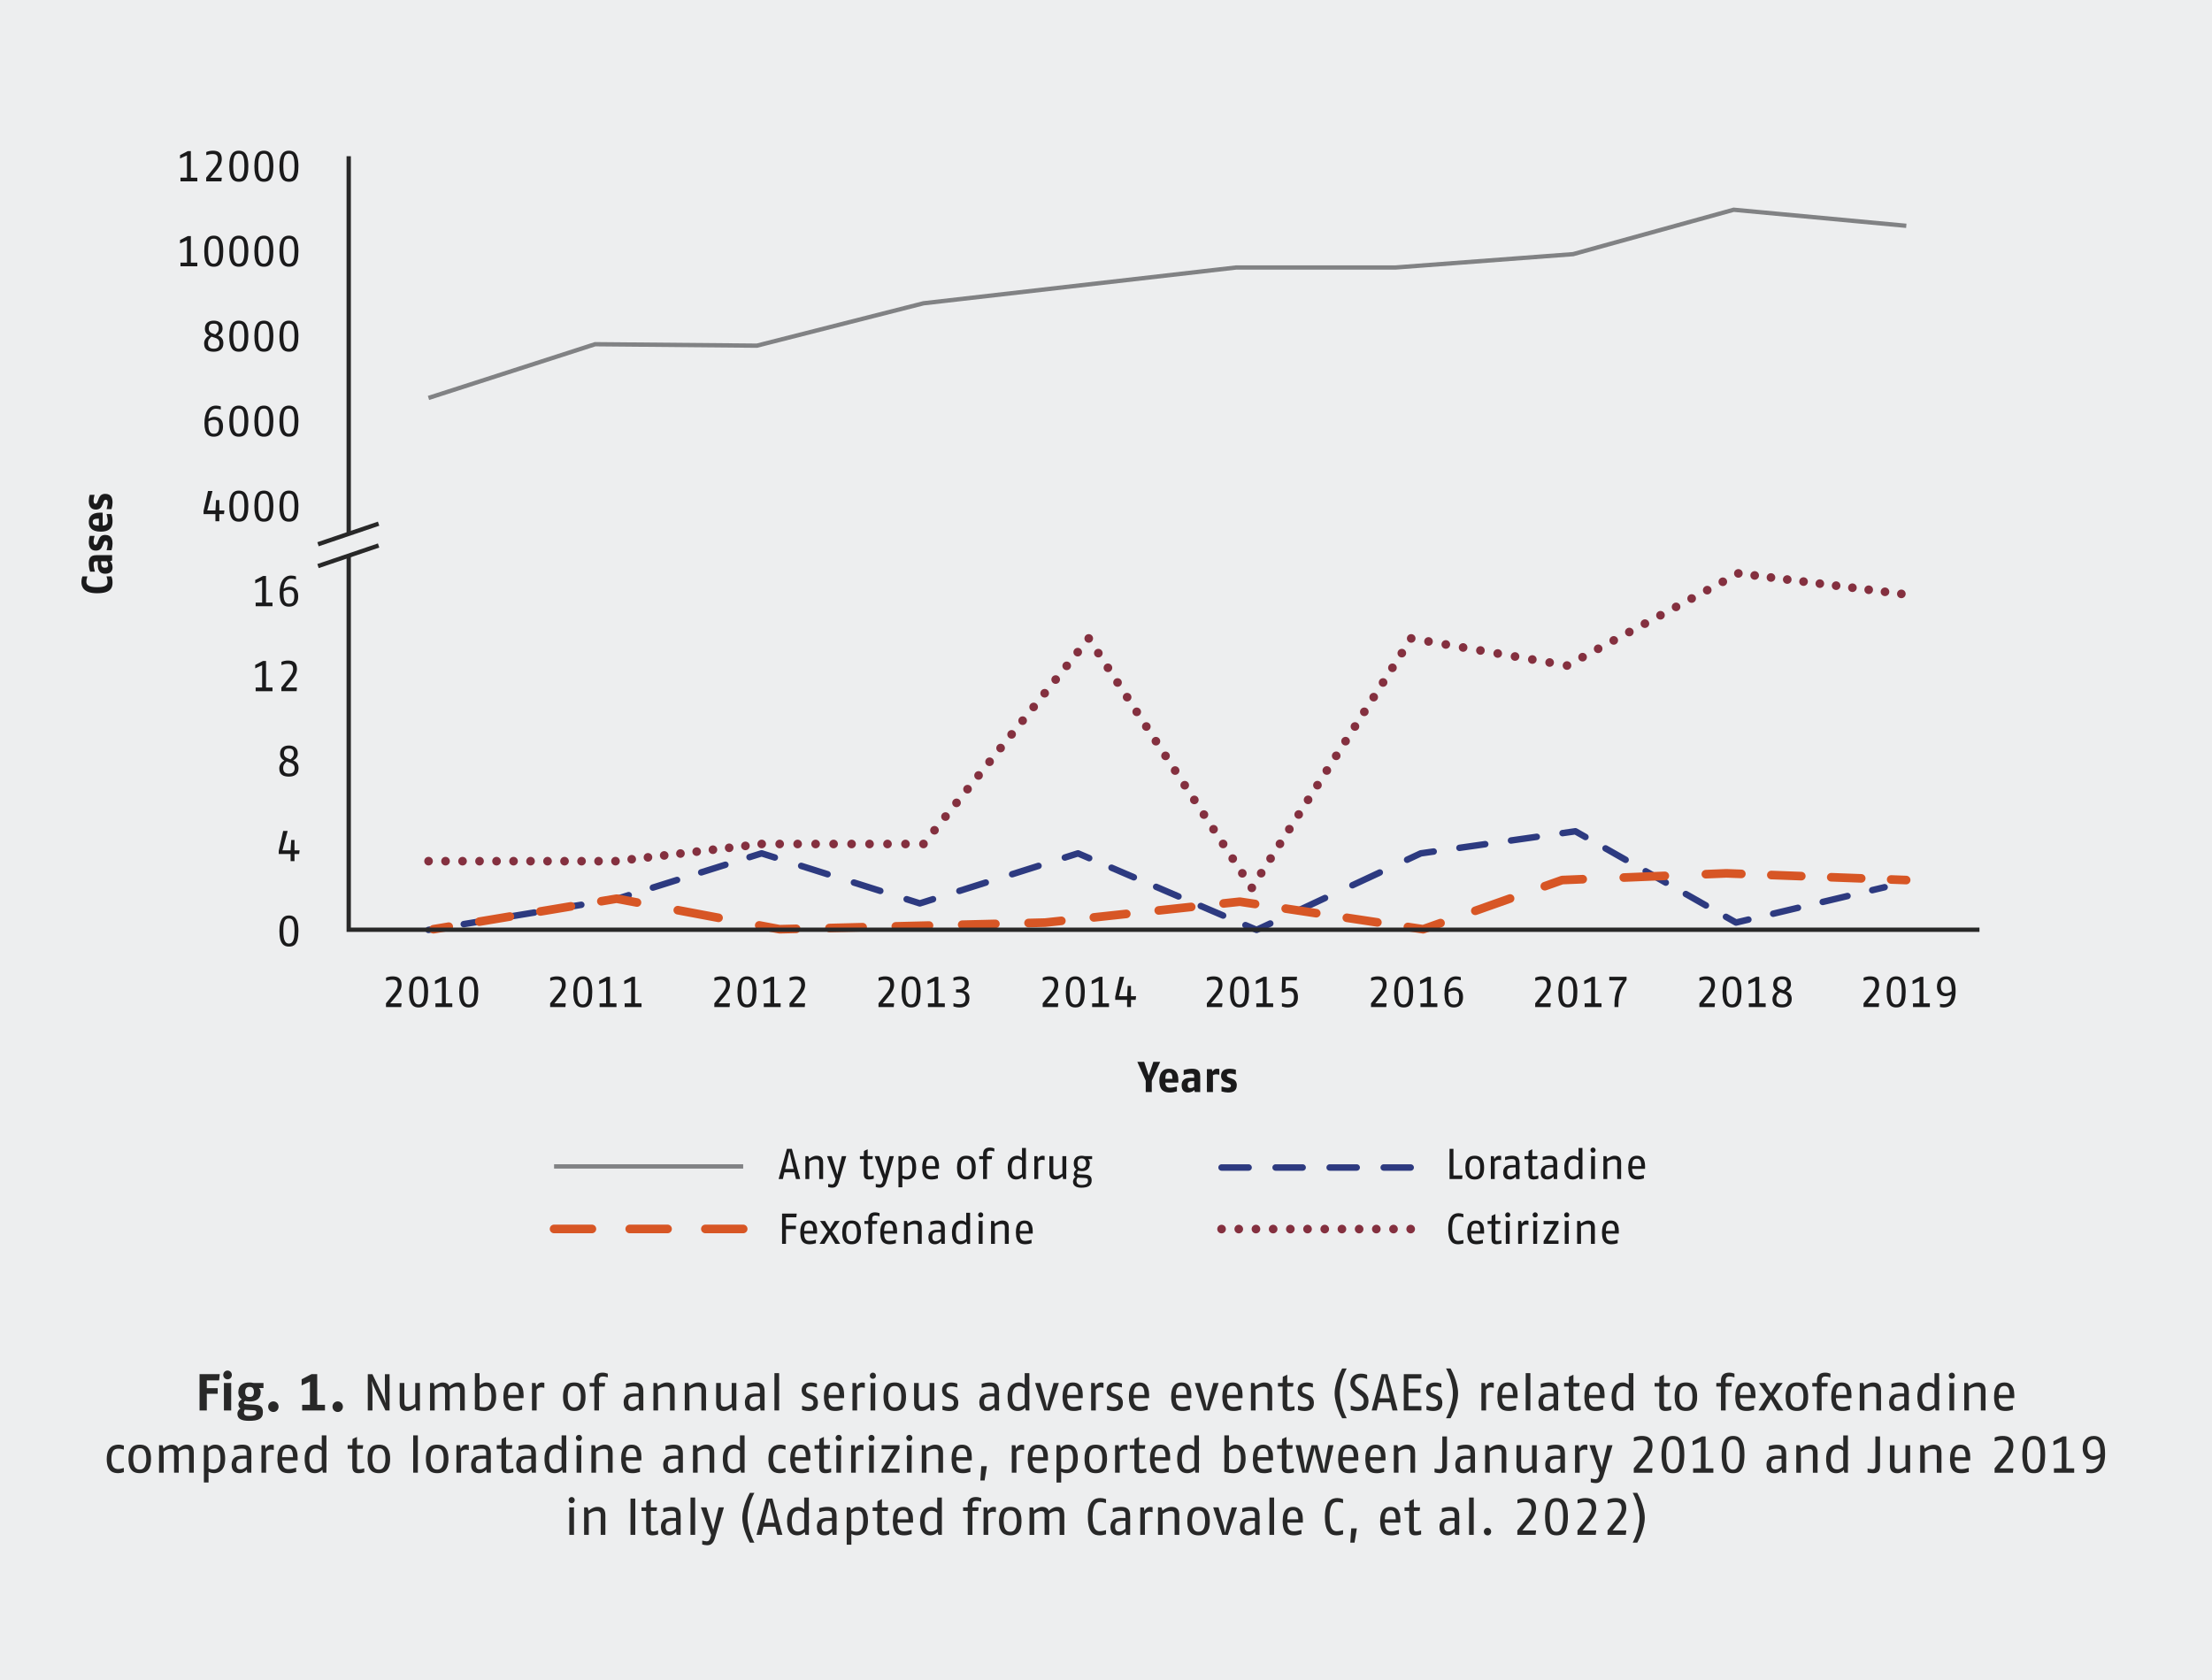 <?xml version="1.0" encoding="UTF-8"?><svg id="a" xmlns="http://www.w3.org/2000/svg" width="1024" height="778" viewBox="0 0 1024 778"><rect width="1024" height="778" fill="#edeeef" stroke-width="0"/><path d="m101.43,639.11h-5.69v3.6h5.04v2.59h-5.04v7.73h-3.36v-16.8h9.36s-.31,2.88-.31,2.88Zm3.91-.48c-1.13,0-1.99-.94-1.99-2.04s.86-2.04,1.99-2.04,1.99.94,1.99,2.04-.86,2.04-1.99,2.04Zm-1.68,14.4v-12.72h3.36v12.72h-3.36Zm16.2-10.37c.53.43.82,1.08.82,1.92,0,3.22-2.28,4.3-5.16,4.3-.77,0-1.51-.12-2.04-.26-.34.22-.58.53-.58.84,0,.55.43.62,1.15.67l3.7.22c2.35.14,3.96.67,3.96,3.41,0,3.24-2.26,4.08-6.48,4.08-3.41,0-5.33-.91-5.33-3.29,0-1.39,1.06-2.18,1.42-2.42-.55-.38-.94-.98-.94-1.85,0-1.18.77-1.87,1.56-2.38-.96-.7-1.61-1.78-1.61-3.41,0-3.29,2.33-4.42,5.18-4.42,1.18,0,1.49.24,2.09.24h4.37v2.35h-2.11,0Zm-3.31,10.22l-3.24-.19c-.22.38-.38.77-.38,1.27,0,1.18.77,1.63,2.3,1.63,2.33,0,3.43-.36,3.43-1.66,0-.91-.41-.96-2.11-1.06h0Zm-1.03-10.75c-1.3,0-2.02.74-2.02,2.33,0,1.68.7,2.33,2.02,2.33s2.02-.65,2.02-2.33-.77-2.33-2.02-2.33Zm11.04,11.62c-1.39,0-2.42-1.13-2.42-2.47s1.06-2.45,2.42-2.45,2.4,1.13,2.4,2.45-1.01,2.47-2.4,2.47Zm13.32-.72v-2.62h3.6v-10.75l-3.84,1.78v-2.83l4.56-2.38h2.64v14.19h3.6v2.62h-10.56,0Zm16.46.72c-1.39,0-2.42-1.13-2.42-2.47s1.06-2.45,2.42-2.45,2.4,1.13,2.4,2.45-1.01,2.47-2.4,2.47h0Z" fill="#282828" stroke-width="0"/><path d="m178.44,653.03l-4.44-9.14c-1.08-2.23-1.92-4.51-1.92-4.51,0,0,.34,3.24.34,5.04v8.62h-2.16v-16.8h2.14l4.22,8.79c1.01,2.09,1.85,4.46,1.92,4.68-.02-.14-.36-3.41-.36-5.21v-8.26h2.16v16.8h-1.9,0Z" fill="#282828" stroke-width="0"/><path d="m192.62,653.03l-.26-1.66c-.74.77-2.21,1.9-3.86,1.9-2.04,0-3.48-.91-3.48-3.72v-9.24h2.16v8.76c0,1.51.36,2.26,1.8,2.26.94,0,2.14-.5,3.24-1.34v-9.67h2.16v12.72h-1.75Z" fill="#282828" stroke-width="0"/><path d="m213,653.03v-9.26c0-1.54-.72-1.75-1.68-1.75s-2.28.65-3.12,1.25v9.77h-2.16v-9.26c0-1.54-.72-1.75-1.68-1.75-1.13,0-2.35.65-3.12,1.25v9.77h-2.16v-12.72h1.61l.48,1.54c.74-.72,2.23-1.78,3.74-1.78s2.81.65,3.05,1.9c.62-.62,2.16-1.9,3.91-1.9,2.02,0,3.29.86,3.29,3.79v9.17h-2.16,0Z" fill="#282828" stroke-width="0"/><path d="m224.11,653.27c-1.58,0-3.14-.34-4.27-.74v-16.78h2.16v5.81c.48-.55,1.61-1.49,3.12-1.49s4.56.46,4.56,6.53-3.84,6.67-5.57,6.67h0Zm.53-11.42c-1.06,0-2.09.7-2.64,1.13v8.33c.67.14,1.39.24,2.18.24,1.32,0,3.34-.58,3.34-4.94,0-4.7-1.61-4.75-2.88-4.75h0Z" fill="#282828" stroke-width="0"/><path d="m235.17,647.34c.1,4.03,1.99,4.03,3.26,4.03.82,0,2.04-.26,3.29-.62v1.92c-1.15.38-2.33.6-3.29.6-2.5,0-5.4-.5-5.4-6.6,0-5.35,2.38-6.6,4.8-6.6,2.16,0,4.56.91,4.56,6,0,.38,0,.82-.02,1.27h-7.2Zm2.66-5.64c-1.56,0-2.54.77-2.64,4.15h5.06c0-3.6-1.13-4.15-2.42-4.15h0Z" fill="#282828" stroke-width="0"/><path d="m251.98,642.57c-.48-.14-1.01-.24-1.56-.24-.84,0-1.54.48-1.99,1.01v9.7h-2.16v-12.72h1.66l.31,1.68c.43-.94,1.27-1.92,2.69-1.92.29,0,.72.07,1.06.14v2.35h0Z" fill="#282828" stroke-width="0"/><path d="m265.85,653.27c-2.28,0-5.21-.77-5.21-6.6s2.95-6.6,5.21-6.6,5.21.74,5.21,6.6-2.93,6.6-5.21,6.6Zm0-11.54c-1.32,0-3.05.34-3.05,4.94s1.97,4.92,3.05,4.92,3.05-.41,3.05-4.92-1.73-4.94-3.05-4.94Z" fill="#282828" stroke-width="0"/><path d="m281.37,637.72c-.84-.29-1.66-.43-2.35-.43-1.13,0-1.73.55-1.73,1.73v1.3h2.88l-.24,1.66h-2.64v11.07h-2.16v-11.07h-2.16v-1.66h2.16v-1.18c0-2.69,1.66-3.62,3.82-3.62.89,0,1.66.19,2.42.48v1.73h0Z" fill="#282828" stroke-width="0"/><path d="m295.97,653.03l-.24-1.49c-.58.82-1.73,1.73-3.31,1.73s-3.72-.55-3.72-3.98,2.71-4.08,4.87-4.08h2.09v-1.39c0-1.75-.94-1.92-2.4-1.92-1.15,0-3,.5-3.48.65v-1.82c1.1-.36,2.5-.65,3.82-.65,2.3,0,4.22.62,4.22,4.13v8.83h-1.85Zm-.31-6.5l-1.56.02c-1.97.02-3.24.46-3.24,2.54s.96,2.42,2.04,2.42c.96,0,1.99-.6,2.76-1.34v-3.65h0Z" fill="#282828" stroke-width="0"/><path d="m310.17,653.03v-9.26c0-1.7-1.08-1.75-2.04-1.75-1.08,0-2.33.48-3.48,1.27v9.75h-2.16v-12.72h1.61l.48,1.56c.6-.55,2.26-1.8,4.1-1.8,2.11,0,3.65.86,3.65,3.79v9.17h-2.16,0Z" fill="#282828" stroke-width="0"/><path d="m324.69,653.03v-9.26c0-1.7-1.08-1.75-2.04-1.75-1.08,0-2.33.48-3.48,1.27v9.75h-2.16v-12.72h1.61l.48,1.56c.6-.55,2.26-1.8,4.1-1.8,2.11,0,3.65.86,3.65,3.79v9.17h-2.16,0Z" fill="#282828" stroke-width="0"/><path d="m339.12,653.03l-.26-1.66c-.74.77-2.21,1.9-3.86,1.9-2.04,0-3.48-.91-3.48-3.72v-9.24h2.16v8.76c0,1.51.36,2.26,1.8,2.26.94,0,2.14-.5,3.24-1.34v-9.67h2.16v12.72h-1.75,0Z" fill="#282828" stroke-width="0"/><path d="m352.1,653.03l-.24-1.49c-.58.82-1.73,1.73-3.31,1.73s-3.72-.55-3.72-3.98,2.71-4.08,4.87-4.08h2.09v-1.39c0-1.75-.94-1.92-2.4-1.92-1.15,0-3,.5-3.48.65v-1.82c1.1-.36,2.5-.65,3.82-.65,2.3,0,4.22.62,4.22,4.13v8.83h-1.85Zm-.31-6.5l-1.56.02c-1.97.02-3.24.46-3.24,2.54s.96,2.42,2.04,2.42c.96,0,1.99-.6,2.76-1.34v-3.65Z" fill="#282828" stroke-width="0"/><path d="m358.51,653.03v-17.28h2.16v17.28h-2.16Z" fill="#282828" stroke-width="0"/><path d="m374.11,653.27c-1.01,0-2.18-.29-2.81-.5v-1.92c.74.24,2.04.58,2.81.58,1.25,0,2.47-.29,2.47-1.87,0-1.37-.72-1.63-1.73-2.04l-1.25-.5c-.86-.36-2.5-1.15-2.5-3.38s1.68-3.55,4.18-3.55c1.22,0,2.18.24,2.88.5v1.8c-.67-.22-1.8-.5-2.81-.5-1.2,0-2.21.34-2.21,1.63s.77,1.54,1.44,1.8l1.37.55c1.34.53,2.69,1.37,2.69,3.7,0,3.14-2.3,3.72-4.54,3.72h0Z" fill="#282828" stroke-width="0"/><path d="m383.56,647.34c.1,4.03,1.99,4.03,3.26,4.03.82,0,2.04-.26,3.29-.62v1.92c-1.15.38-2.33.6-3.29.6-2.5,0-5.4-.5-5.4-6.6,0-5.35,2.38-6.6,4.8-6.6,2.16,0,4.56.91,4.56,6,0,.38,0,.82-.02,1.27h-7.2,0Zm2.66-5.64c-1.56,0-2.54.77-2.64,4.15h5.06c0-3.6-1.13-4.15-2.42-4.15h0Z" fill="#282828" stroke-width="0"/><path d="m400.34,642.57c-.48-.14-1.01-.24-1.56-.24-.84,0-1.54.48-1.99,1.01v9.7h-2.16v-12.72h1.66l.31,1.68c.43-.94,1.27-1.92,2.69-1.92.29,0,.72.07,1.06.14v2.35h0Z" fill="#282828" stroke-width="0"/><path d="m404.08,638.39c-.79,0-1.42-.65-1.42-1.44s.62-1.44,1.42-1.44,1.42.65,1.42,1.44-.62,1.44-1.42,1.44Zm-1.08,14.64v-12.72h2.16v12.72h-2.16Z" fill="#282828" stroke-width="0"/><path d="m414.21,653.27c-2.28,0-5.21-.77-5.21-6.6s2.95-6.6,5.21-6.6,5.21.74,5.21,6.6-2.93,6.6-5.21,6.6Zm0-11.54c-1.32,0-3.05.34-3.05,4.94s1.97,4.92,3.05,4.92,3.05-.41,3.05-4.92-1.73-4.94-3.05-4.94Z" fill="#282828" stroke-width="0"/><path d="m430.75,653.03l-.26-1.66c-.74.77-2.21,1.9-3.86,1.9-2.04,0-3.48-.91-3.48-3.72v-9.24h2.16v8.76c0,1.51.36,2.26,1.8,2.26.94,0,2.14-.5,3.24-1.34v-9.67h2.16v12.72h-1.75Z" fill="#282828" stroke-width="0"/><path d="m439.1,653.27c-1.01,0-2.18-.29-2.81-.5v-1.92c.74.24,2.04.58,2.81.58,1.25,0,2.47-.29,2.47-1.87,0-1.37-.72-1.63-1.73-2.04l-1.25-.5c-.86-.36-2.5-1.15-2.5-3.38s1.68-3.55,4.18-3.55c1.22,0,2.18.24,2.88.5v1.8c-.67-.22-1.8-.5-2.81-.5-1.2,0-2.21.34-2.21,1.63s.77,1.54,1.44,1.8l1.37.55c1.34.53,2.69,1.37,2.69,3.7,0,3.14-2.3,3.72-4.54,3.72h0Z" fill="#282828" stroke-width="0"/><path d="m460.63,653.03l-.24-1.49c-.58.82-1.73,1.73-3.31,1.73s-3.72-.55-3.72-3.98,2.71-4.08,4.87-4.08h2.09v-1.39c0-1.75-.94-1.92-2.4-1.92-1.15,0-3,.5-3.48.65v-1.82c1.1-.36,2.5-.65,3.82-.65,2.3,0,4.22.62,4.22,4.13v8.83h-1.85Zm-.31-6.5l-1.56.02c-1.97.02-3.24.46-3.24,2.54s.96,2.42,2.04,2.42c.96,0,1.99-.6,2.76-1.34v-3.65Z" fill="#282828" stroke-width="0"/><path d="m474.88,653.03l-.26-1.37c-.43.53-1.58,1.61-3.5,1.61s-4.68-.84-4.68-6.6,3.55-6.6,5.16-6.6,2.47.86,2.76,1.18v-5.5h2.16v17.28h-1.63,0Zm-.53-10.22c-.34-.26-1.3-.94-2.52-.94-1.46,0-3.24.6-3.24,4.8,0,4.46,1.66,4.82,3,4.82,1.25,0,2.35-.84,2.76-1.18v-7.51h0Z" fill="#282828" stroke-width="0"/><path d="m485.95,653.03h-2.57l-4.22-12.72h2.47l2.23,8.14c.46,1.63.62,2.64.82,3.55.17-.82.36-1.9.82-3.55l2.23-8.14h2.47l-4.25,12.72Z" fill="#282828" stroke-width="0"/><path d="m494.03,647.34c.1,4.03,1.99,4.03,3.26,4.03.82,0,2.04-.26,3.29-.62v1.92c-1.15.38-2.33.6-3.29.6-2.5,0-5.4-.5-5.4-6.6,0-5.35,2.38-6.6,4.8-6.6,2.16,0,4.56.91,4.56,6,0,.38,0,.82-.02,1.27h-7.2,0Zm2.66-5.64c-1.56,0-2.54.77-2.64,4.15h5.06c0-3.6-1.13-4.15-2.42-4.15h0Z" fill="#282828" stroke-width="0"/><path d="m510.83,642.57c-.48-.14-1.01-.24-1.56-.24-.84,0-1.54.48-1.99,1.01v9.7h-2.16v-12.72h1.66l.31,1.68c.43-.94,1.27-1.92,2.69-1.92.29,0,.72.07,1.06.14v2.35h0Z" fill="#282828" stroke-width="0"/><path d="m515.3,653.27c-1.01,0-2.18-.29-2.81-.5v-1.92c.74.24,2.04.58,2.81.58,1.25,0,2.47-.29,2.47-1.87,0-1.37-.72-1.63-1.73-2.04l-1.25-.5c-.86-.36-2.5-1.15-2.5-3.38s1.68-3.55,4.18-3.55c1.22,0,2.18.24,2.88.5v1.8c-.67-.22-1.8-.5-2.81-.5-1.2,0-2.21.34-2.21,1.63s.77,1.54,1.44,1.8l1.37.55c1.34.53,2.69,1.37,2.69,3.7,0,3.14-2.3,3.72-4.54,3.72h0Z" fill="#282828" stroke-width="0"/><path d="m524.75,647.34c.1,4.03,1.99,4.03,3.26,4.03.82,0,2.04-.26,3.29-.62v1.92c-1.15.38-2.33.6-3.29.6-2.5,0-5.4-.5-5.4-6.6,0-5.35,2.38-6.6,4.8-6.6,2.16,0,4.56.91,4.56,6,0,.38,0,.82-.02,1.27h-7.2,0Zm2.66-5.64c-1.56,0-2.54.77-2.64,4.15h5.06c0-3.6-1.13-4.15-2.42-4.15h0Z" fill="#282828" stroke-width="0"/><path d="m544.31,647.34c.1,4.03,1.99,4.03,3.26,4.03.82,0,2.04-.26,3.29-.62v1.92c-1.15.38-2.33.6-3.29.6-2.5,0-5.4-.5-5.4-6.6,0-5.35,2.38-6.6,4.8-6.6,2.16,0,4.56.91,4.56,6,0,.38,0,.82-.02,1.27h-7.2,0Zm2.66-5.64c-1.56,0-2.54.77-2.64,4.15h5.06c0-3.6-1.13-4.15-2.42-4.15h0Z" fill="#282828" stroke-width="0"/><path d="m559.91,653.03h-2.57l-4.22-12.72h2.47l2.23,8.14c.46,1.63.62,2.64.82,3.55.17-.82.36-1.9.82-3.55l2.23-8.14h2.47l-4.25,12.72h0Z" fill="#282828" stroke-width="0"/><path d="m568,647.34c.1,4.03,1.99,4.03,3.26,4.03.82,0,2.04-.26,3.29-.62v1.92c-1.15.38-2.33.6-3.29.6-2.5,0-5.4-.5-5.4-6.6,0-5.35,2.38-6.6,4.8-6.6,2.16,0,4.56.91,4.56,6,0,.38,0,.82-.02,1.27h-7.2,0Zm2.66-5.64c-1.56,0-2.54.77-2.64,4.15h5.06c0-3.6-1.13-4.15-2.42-4.15h0Z" fill="#282828" stroke-width="0"/><path d="m586.77,653.03v-9.26c0-1.7-1.08-1.75-2.04-1.75-1.08,0-2.33.48-3.48,1.27v9.75h-2.16v-12.72h1.61l.48,1.56c.6-.55,2.26-1.8,4.1-1.8,2.11,0,3.65.86,3.65,3.79v9.17h-2.16,0Z" fill="#282828" stroke-width="0"/><path d="m599.27,652.84c-.67.22-1.66.43-2.64.43-1.82,0-2.88-.7-2.88-3.19v-8.11h-2.16v-1.66h2.16l.1-2.88,2.06-.96v3.84h2.88l-.24,1.66h-2.64v8.19c0,1.13.38,1.3,1.2,1.3.55,0,1.34-.19,2.16-.43v1.82h0Z" fill="#282828" stroke-width="0"/><path d="m603.71,653.27c-1.01,0-2.18-.29-2.81-.5v-1.92c.74.24,2.04.58,2.81.58,1.25,0,2.47-.29,2.47-1.87,0-1.37-.72-1.63-1.73-2.04l-1.25-.5c-.86-.36-2.5-1.15-2.5-3.38s1.68-3.55,4.18-3.55c1.22,0,2.18.24,2.88.5v1.8c-.67-.22-1.8-.5-2.81-.5-1.2,0-2.21.34-2.21,1.63s.77,1.54,1.44,1.8l1.37.55c1.34.53,2.69,1.37,2.69,3.7,0,3.14-2.3,3.72-4.54,3.72h0Z" fill="#282828" stroke-width="0"/><path d="m621.33,656.63s-3.48-6.05-3.48-11.52,3.48-11.52,3.48-11.52h2.11s-3.19,5.66-3.19,11.52,3.19,11.52,3.19,11.52h-2.11Z" fill="#282828" stroke-width="0"/><path d="m628.46,653.27c-1.1,0-2.16-.22-3.17-.5v-1.97c.98.29,2.26.58,3.12.58,1.61,0,2.95-.5,2.95-2.69,0-1.49-.84-2.23-1.94-2.98l-1.73-1.18c-1.37-.94-2.57-2.18-2.57-4.15,0-3.38,2.66-4.39,4.87-4.39,1.08,0,2.06.22,2.88.55v1.9c-.98-.36-1.99-.6-2.88-.6-1.66,0-2.76.6-2.76,2.35,0,1.25.86,1.94,1.92,2.69l1.34.94c1.51,1.06,3.02,2.26,3.02,4.7,0,4.03-2.45,4.75-5.06,4.75h0Z" fill="#282828" stroke-width="0"/><path d="m644.63,653.03l-.89-3.74h-5.52l-.89,3.74h-2.35l4.63-16.8h2.74l4.63,16.8h-2.35,0Zm-2.78-11.71c-.38-1.63-.67-2.83-.86-3.72-.19.89-.46,2.09-.86,3.72l-1.49,6.1h4.71l-1.49-6.1h0Z" fill="#282828" stroke-width="0"/><path d="m649.86,653.03v-16.8h8.16v2.02h-6v4.7h5.52v1.87h-5.52v6.19h6v2.02h-8.16Z" fill="#282828" stroke-width="0"/><path d="m663.18,653.27c-1.01,0-2.18-.29-2.81-.5v-1.92c.74.24,2.04.58,2.81.58,1.25,0,2.47-.29,2.47-1.87,0-1.37-.72-1.63-1.73-2.04l-1.25-.5c-.86-.36-2.5-1.15-2.5-3.38s1.68-3.55,4.18-3.55c1.22,0,2.18.24,2.88.5v1.8c-.67-.22-1.8-.5-2.81-.5-1.2,0-2.21.34-2.21,1.63s.77,1.54,1.44,1.8l1.37.55c1.34.53,2.69,1.37,2.69,3.7,0,3.14-2.3,3.72-4.54,3.72h0Z" fill="#282828" stroke-width="0"/><path d="m671.51,656.63h-2.11s3.19-5.66,3.19-11.52-3.19-11.52-3.19-11.52h2.11s3.48,6.05,3.48,11.52-3.48,11.52-3.48,11.52Z" fill="#282828" stroke-width="0"/><path d="m691.5,642.57c-.48-.14-1.01-.24-1.56-.24-.84,0-1.54.48-1.99,1.01v9.7h-2.16v-12.72h1.66l.31,1.68c.43-.94,1.27-1.92,2.69-1.92.29,0,.72.07,1.06.14v2.35h0Z" fill="#282828" stroke-width="0"/><path d="m695.32,647.34c.1,4.03,1.99,4.03,3.26,4.03.82,0,2.04-.26,3.29-.62v1.92c-1.15.38-2.33.6-3.29.6-2.5,0-5.4-.5-5.4-6.6,0-5.35,2.38-6.6,4.8-6.6,2.16,0,4.56.91,4.56,6,0,.38,0,.82-.02,1.27h-7.2,0Zm2.66-5.64c-1.56,0-2.54.77-2.64,4.15h5.06c0-3.6-1.13-4.15-2.42-4.15h0Z" fill="#282828" stroke-width="0"/><path d="m706.29,653.03v-17.28h2.16v17.28h-2.16Z" fill="#282828" stroke-width="0"/><path d="m719.46,653.03l-.24-1.49c-.58.82-1.73,1.73-3.31,1.73s-3.72-.55-3.72-3.98,2.71-4.08,4.87-4.08h2.09v-1.39c0-1.75-.94-1.92-2.4-1.92-1.15,0-3,.5-3.48.65v-1.82c1.1-.36,2.5-.65,3.82-.65,2.3,0,4.22.62,4.22,4.13v8.83h-1.85,0Zm-.31-6.5l-1.56.02c-1.97.02-3.24.46-3.24,2.54s.96,2.42,2.04,2.42c.96,0,1.99-.6,2.76-1.34v-3.65h0Z" fill="#282828" stroke-width="0"/><path d="m731.75,652.84c-.67.22-1.66.43-2.64.43-1.82,0-2.88-.7-2.88-3.19v-8.11h-2.16v-1.66h2.16l.1-2.88,2.06-.96v3.84h2.88l-.24,1.66h-2.64v8.19c0,1.13.38,1.3,1.2,1.3.55,0,1.34-.19,2.16-.43v1.82h0Z" fill="#282828" stroke-width="0"/><path d="m735.59,647.34c.1,4.03,1.99,4.03,3.26,4.03.82,0,2.04-.26,3.29-.62v1.92c-1.15.38-2.33.6-3.29.6-2.5,0-5.4-.5-5.4-6.6,0-5.35,2.38-6.6,4.8-6.6,2.16,0,4.56.91,4.56,6,0,.38,0,.82-.02,1.27h-7.2,0Zm2.66-5.64c-1.56,0-2.54.77-2.64,4.15h5.06c0-3.6-1.13-4.15-2.42-4.15h0Z" fill="#282828" stroke-width="0"/><path d="m754.5,653.03l-.26-1.37c-.43.53-1.59,1.61-3.5,1.61s-4.68-.84-4.68-6.6,3.55-6.6,5.16-6.6,2.47.86,2.76,1.18v-5.5h2.16v17.28h-1.63Zm-.53-10.22c-.34-.26-1.3-.94-2.52-.94-1.46,0-3.24.6-3.24,4.8,0,4.46,1.66,4.82,3,4.82,1.25,0,2.35-.84,2.76-1.18v-7.51h0Z" fill="#282828" stroke-width="0"/><path d="m773.65,652.84c-.67.22-1.66.43-2.64.43-1.82,0-2.88-.7-2.88-3.19v-8.11h-2.16v-1.66h2.16l.1-2.88,2.06-.96v3.84h2.88l-.24,1.66h-2.64v8.19c0,1.13.38,1.3,1.2,1.3.55,0,1.34-.19,2.16-.43v1.82h0Z" fill="#282828" stroke-width="0"/><path d="m780.45,653.27c-2.28,0-5.21-.77-5.21-6.6s2.95-6.6,5.21-6.6,5.21.74,5.21,6.6-2.93,6.6-5.21,6.6Zm0-11.54c-1.32,0-3.05.34-3.05,4.94s1.97,4.92,3.05,4.92,3.05-.41,3.05-4.92-1.73-4.94-3.05-4.94Z" fill="#282828" stroke-width="0"/><path d="m802.93,637.72c-.84-.29-1.66-.43-2.35-.43-1.13,0-1.73.55-1.73,1.73v1.3h2.88l-.24,1.66h-2.64v11.07h-2.16v-11.07h-2.16v-1.66h2.16v-1.18c0-2.69,1.66-3.62,3.82-3.62.89,0,1.66.19,2.42.48v1.73h0Z" fill="#282828" stroke-width="0"/><path d="m805.45,647.34c.1,4.03,1.99,4.03,3.26,4.03.82,0,2.04-.26,3.29-.62v1.92c-1.15.38-2.33.6-3.29.6-2.5,0-5.4-.5-5.4-6.6,0-5.35,2.38-6.6,4.8-6.6,2.16,0,4.56.91,4.56,6,0,.38,0,.82-.02,1.27h-7.2,0Zm2.66-5.64c-1.56,0-2.54.77-2.64,4.15h5.06c0-3.6-1.13-4.15-2.42-4.15h0Z" fill="#282828" stroke-width="0"/><path d="m822.78,653.03l-3-5.28-3,5.28h-2.76l4.51-6.84-4.27-5.88h2.86l2.66,4.56,2.69-4.56h2.83l-4.27,5.88,4.51,6.84h-2.76,0Z" fill="#282828" stroke-width="0"/><path d="m831.83,653.27c-2.28,0-5.21-.77-5.21-6.6s2.95-6.6,5.21-6.6,5.21.74,5.21,6.6-2.93,6.6-5.21,6.6Zm0-11.54c-1.32,0-3.05.34-3.05,4.94s1.97,4.92,3.05,4.92,3.05-.41,3.05-4.92-1.73-4.94-3.05-4.94Z" fill="#282828" stroke-width="0"/><path d="m847.36,637.72c-.84-.29-1.66-.43-2.35-.43-1.13,0-1.73.55-1.73,1.73v1.3h2.88l-.24,1.66h-2.64v11.07h-2.16v-11.07h-2.16v-1.66h2.16v-1.18c0-2.69,1.66-3.62,3.82-3.62.89,0,1.66.19,2.42.48v1.73h0Z" fill="#282828" stroke-width="0"/><path d="m849.88,647.34c.1,4.03,1.99,4.03,3.26,4.03.82,0,2.04-.26,3.29-.62v1.92c-1.15.38-2.33.6-3.29.6-2.5,0-5.4-.5-5.4-6.6,0-5.35,2.38-6.6,4.8-6.6,2.16,0,4.56.91,4.56,6,0,.38,0,.82-.02,1.27h-7.2,0Zm2.66-5.64c-1.56,0-2.54.77-2.64,4.15h5.06c0-3.6-1.13-4.15-2.42-4.15h0Z" fill="#282828" stroke-width="0"/><path d="m868.62,653.03v-9.26c0-1.7-1.08-1.75-2.04-1.75-1.08,0-2.33.48-3.48,1.27v9.75h-2.16v-12.72h1.61l.48,1.56c.6-.55,2.26-1.8,4.1-1.8,2.11,0,3.65.86,3.65,3.79v9.17h-2.16,0Z" fill="#282828" stroke-width="0"/><path d="m881.8,653.03l-.24-1.49c-.58.82-1.73,1.73-3.31,1.73s-3.72-.55-3.72-3.98,2.71-4.08,4.87-4.08h2.09v-1.39c0-1.75-.94-1.92-2.4-1.92-1.15,0-3,.5-3.48.65v-1.82c1.1-.36,2.5-.65,3.82-.65,2.3,0,4.22.62,4.22,4.13v8.83h-1.85,0Zm-.31-6.5l-1.56.02c-1.97.02-3.24.46-3.24,2.54s.96,2.42,2.04,2.42c.96,0,1.99-.6,2.76-1.34v-3.65h0Z" fill="#282828" stroke-width="0"/><path d="m896.05,653.03l-.26-1.37c-.43.53-1.59,1.61-3.5,1.61s-4.68-.84-4.68-6.6,3.55-6.6,5.16-6.6,2.47.86,2.76,1.18v-5.5h2.16v17.28h-1.63Zm-.53-10.22c-.34-.26-1.3-.94-2.52-.94-1.46,0-3.24.6-3.24,4.8,0,4.46,1.66,4.82,3,4.82,1.25,0,2.35-.84,2.76-1.18v-7.51h0Z" fill="#282828" stroke-width="0"/><path d="m903.56,638.39c-.79,0-1.42-.65-1.42-1.44s.62-1.44,1.42-1.44,1.42.65,1.42,1.44-.62,1.44-1.42,1.44Zm-1.08,14.64v-12.72h2.16v12.72h-2.16Z" fill="#282828" stroke-width="0"/><path d="m917,653.03v-9.26c0-1.7-1.08-1.75-2.04-1.75-1.08,0-2.33.48-3.48,1.27v9.75h-2.16v-12.72h1.61l.48,1.56c.6-.55,2.26-1.8,4.1-1.8,2.11,0,3.65.86,3.65,3.79v9.17h-2.16,0Z" fill="#282828" stroke-width="0"/><path d="m925.26,647.34c.1,4.03,1.99,4.03,3.26,4.03.82,0,2.04-.26,3.29-.62v1.92c-1.15.38-2.33.6-3.29.6-2.5,0-5.4-.5-5.4-6.6,0-5.35,2.38-6.6,4.8-6.6,2.16,0,4.56.91,4.56,6,0,.38,0,.82-.02,1.27h-7.2,0Zm2.66-5.64c-1.56,0-2.54.77-2.64,4.15h5.06c0-3.6-1.13-4.15-2.42-4.15h0Z" fill="#282828" stroke-width="0"/><path d="m57.33,681.59c-.91.31-1.78.48-2.57.48-2.02,0-5.35-.53-5.35-6.53s3.58-6.67,5.47-6.67c.94,0,1.63.17,2.45.46v1.85c-.74-.26-1.63-.46-2.38-.46-1.56,0-3.38.38-3.38,4.82,0,4.06,1.7,4.61,3.19,4.61.7,0,1.7-.22,2.57-.5v1.94h0Zm7.37.48c-2.28,0-5.21-.77-5.21-6.6s2.95-6.6,5.21-6.6,5.21.74,5.21,6.6-2.93,6.6-5.21,6.6Zm0-11.54c-1.32,0-3.05.34-3.05,4.94s1.97,4.92,3.05,4.92,3.05-.41,3.05-4.92-1.73-4.94-3.05-4.94Zm22.85,11.3v-9.26c0-1.54-.72-1.75-1.68-1.75s-2.28.65-3.12,1.25v9.77h-2.16v-9.26c0-1.54-.72-1.75-1.68-1.75-1.13,0-2.35.65-3.12,1.25v9.77h-2.16v-12.72h1.61l.48,1.54c.74-.72,2.23-1.78,3.74-1.78s2.81.65,3.05,1.9c.62-.62,2.16-1.9,3.91-1.9,2.02,0,3.29.86,3.29,3.79v9.17h-2.16,0Zm11.52.24c-1.18,0-2.14-.46-2.52-.7v5.02h-2.16v-17.28h1.66l.31,1.39c.65-.79,1.63-1.63,3.31-1.63,1.8,0,4.56.72,4.56,6.53,0,6.12-3.74,6.67-5.16,6.67h0Zm.36-11.42c-1.32,0-2.4.67-2.88,1.13v8.09c.7.24,1.37.48,2.35.48,1.46,0,3.17-.74,3.17-4.94s-1.22-4.75-2.64-4.75h0Zm15.07,11.18l-.24-1.49c-.58.82-1.73,1.73-3.31,1.73s-3.72-.55-3.72-3.98,2.71-4.08,4.87-4.08h2.09v-1.39c0-1.75-.94-1.92-2.4-1.92-1.15,0-3,.5-3.48.65v-1.82c1.1-.36,2.5-.65,3.82-.65,2.3,0,4.22.62,4.22,4.13v8.83h-1.85Zm-.31-6.5l-1.56.02c-1.97.02-3.24.46-3.24,2.54s.96,2.42,2.04,2.42c.96,0,1.99-.6,2.76-1.34v-3.65h0Zm12.55-3.96c-.48-.14-1.01-.24-1.56-.24-.84,0-1.54.48-1.99,1.01v9.7h-2.16v-12.72h1.66l.31,1.68c.43-.94,1.27-1.92,2.69-1.92.29,0,.72.07,1.06.14v2.35h0Zm3.82,4.78c.1,4.03,1.99,4.03,3.26,4.03.82,0,2.04-.26,3.29-.62v1.92c-1.15.38-2.33.6-3.29.6-2.5,0-5.4-.5-5.4-6.6,0-5.35,2.38-6.6,4.8-6.6,2.16,0,4.56.91,4.56,6,0,.38,0,.82-.02,1.27h-7.2,0Zm2.66-5.64c-1.56,0-2.54.77-2.64,4.15h5.06c0-3.6-1.13-4.15-2.42-4.15h0Zm16.25,11.33l-.26-1.37c-.43.53-1.58,1.61-3.5,1.61s-4.68-.84-4.68-6.6,3.55-6.6,5.16-6.6,2.47.86,2.76,1.18v-5.5h2.16v17.28h-1.63,0Zm-.53-10.22c-.34-.26-1.3-.94-2.52-.94-1.46,0-3.24.6-3.24,4.8,0,4.46,1.66,4.82,3,4.82,1.25,0,2.35-.84,2.76-1.18v-7.51h0Zm19.68,10.03c-.67.22-1.66.43-2.64.43-1.82,0-2.88-.7-2.88-3.19v-8.11h-2.16v-1.66h2.16l.1-2.88,2.06-.96v3.84h2.88l-.24,1.66h-2.64v8.18c0,1.13.38,1.3,1.2,1.3.55,0,1.34-.19,2.16-.43v1.82h0Zm6.77.43c-2.28,0-5.21-.77-5.21-6.6s2.95-6.6,5.21-6.6,5.21.74,5.21,6.6-2.93,6.6-5.21,6.6Zm0-11.54c-1.32,0-3.05.34-3.05,4.94s1.97,4.92,3.05,4.92,3.05-.41,3.05-4.92-1.73-4.94-3.05-4.94Zm15.89,11.3v-17.28h2.16v17.28h-2.16Zm11.09.24c-2.28,0-5.21-.77-5.21-6.6s2.95-6.6,5.21-6.6,5.21.74,5.21,6.6-2.93,6.6-5.21,6.6Zm0-11.54c-1.32,0-3.05.34-3.05,4.94s1.97,4.92,3.05,4.92,3.05-.41,3.05-4.92-1.73-4.94-3.05-4.94Zm14.64.84c-.48-.14-1.01-.24-1.56-.24-.84,0-1.54.48-1.99,1.01v9.7h-2.16v-12.72h1.66l.31,1.68c.43-.94,1.27-1.92,2.69-1.92.29,0,.72.07,1.06.14v2.35h0Zm8.35,10.46l-.24-1.49c-.58.82-1.73,1.73-3.31,1.73s-3.72-.55-3.72-3.98,2.71-4.08,4.87-4.08h2.09v-1.39c0-1.75-.94-1.92-2.4-1.92-1.15,0-3,.5-3.48.65v-1.82c1.1-.36,2.5-.65,3.82-.65,2.3,0,4.22.62,4.22,4.13v8.83h-1.85,0Zm-.31-6.5l-1.56.02c-1.97.02-3.24.46-3.24,2.54s.96,2.42,2.04,2.42c.96,0,1.99-.6,2.76-1.34v-3.65h0Zm12.6,6.31c-.67.22-1.66.43-2.64.43-1.82,0-2.88-.7-2.88-3.19v-8.11h-2.16v-1.66h2.16l.1-2.88,2.06-.96v3.84h2.88l-.24,1.66h-2.64v8.18c0,1.13.38,1.3,1.2,1.3.55,0,1.34-.19,2.16-.43v1.82h0Zm8.59.19l-.24-1.49c-.58.82-1.73,1.73-3.31,1.73s-3.72-.55-3.72-3.98,2.71-4.08,4.87-4.08h2.09v-1.39c0-1.75-.94-1.92-2.4-1.92-1.15,0-3,.5-3.48.65v-1.82c1.1-.36,2.5-.65,3.82-.65,2.3,0,4.22.62,4.22,4.13v8.83h-1.85,0Zm-.31-6.5l-1.56.02c-1.97.02-3.24.46-3.24,2.54s.96,2.42,2.04,2.42c.96,0,1.99-.6,2.76-1.34v-3.65h0Zm14.57,6.5l-.26-1.37c-.43.53-1.58,1.61-3.5,1.61s-4.68-.84-4.68-6.6,3.55-6.6,5.16-6.6,2.47.86,2.76,1.18v-5.5h2.16v17.28h-1.63Zm-.53-10.22c-.34-.26-1.3-.94-2.52-.94-1.46,0-3.24.6-3.24,4.8,0,4.46,1.66,4.82,3,4.82,1.25,0,2.35-.84,2.76-1.18v-7.51h0Zm8.04-4.42c-.79,0-1.42-.65-1.42-1.44s.62-1.44,1.42-1.44,1.42.65,1.42,1.44-.62,1.44-1.42,1.44Zm-1.08,14.64v-12.72h2.16v12.72h-2.16Zm14.52,0v-9.26c0-1.7-1.08-1.75-2.04-1.75-1.08,0-2.33.48-3.48,1.27v9.74h-2.16v-12.72h1.61l.48,1.56c.6-.55,2.26-1.8,4.1-1.8,2.11,0,3.65.86,3.65,3.79v9.17h-2.16,0Zm8.26-5.69c.1,4.03,1.99,4.03,3.26,4.03.82,0,2.04-.26,3.29-.62v1.92c-1.15.38-2.33.6-3.29.6-2.5,0-5.4-.5-5.4-6.6,0-5.35,2.38-6.6,4.8-6.6,2.16,0,4.56.91,4.56,6,0,.38,0,.82-.02,1.27h-7.2Zm2.66-5.64c-1.56,0-2.54.77-2.64,4.15h5.06c0-3.6-1.13-4.15-2.42-4.15Zm21.91,11.33l-.24-1.49c-.58.82-1.73,1.73-3.31,1.73s-3.72-.55-3.72-3.98,2.71-4.08,4.87-4.08h2.09v-1.39c0-1.75-.94-1.92-2.4-1.92-1.15,0-3,.5-3.48.65v-1.82c1.1-.36,2.5-.65,3.82-.65,2.3,0,4.22.62,4.22,4.13v8.83h-1.85Zm-.31-6.5l-1.56.02c-1.97.02-3.24.46-3.24,2.54s.96,2.42,2.04,2.42c.96,0,1.99-.6,2.76-1.34v-3.65h0Zm14.52,6.5v-9.26c0-1.7-1.08-1.75-2.04-1.75-1.08,0-2.33.48-3.48,1.27v9.74h-2.16v-12.72h1.61l.48,1.56c.6-.55,2.26-1.8,4.1-1.8,2.11,0,3.65.86,3.65,3.79v9.17h-2.16,0Zm14.57,0l-.26-1.37c-.43.53-1.58,1.61-3.5,1.61s-4.68-.84-4.68-6.6,3.55-6.6,5.16-6.6,2.47.86,2.76,1.18v-5.5h2.16v17.28h-1.63Zm-.53-10.22c-.34-.26-1.3-.94-2.52-.94-1.46,0-3.24.6-3.24,4.8,0,4.46,1.66,4.82,3,4.82,1.25,0,2.35-.84,2.76-1.18v-7.51h0Zm21.12,9.98c-.91.31-1.78.48-2.57.48-2.02,0-5.35-.53-5.35-6.53s3.58-6.67,5.47-6.67c.94,0,1.63.17,2.45.46v1.85c-.74-.26-1.63-.46-2.38-.46-1.56,0-3.38.38-3.38,4.82,0,4.06,1.7,4.61,3.19,4.61.7,0,1.7-.22,2.57-.5v1.94h0Zm4.3-5.45c.1,4.03,1.99,4.03,3.26,4.03.82,0,2.04-.26,3.29-.62v1.92c-1.15.38-2.33.6-3.29.6-2.5,0-5.4-.5-5.4-6.6,0-5.35,2.38-6.6,4.8-6.6,2.16,0,4.56.91,4.56,6,0,.38,0,.82-.02,1.27h-7.2Zm2.66-5.64c-1.56,0-2.54.77-2.64,4.15h5.06c0-3.6-1.13-4.15-2.42-4.15Zm14.16,11.14c-.67.22-1.66.43-2.64.43-1.82,0-2.88-.7-2.88-3.19v-8.11h-2.16v-1.66h2.16l.1-2.88,2.06-.96v3.84h2.88l-.24,1.66h-2.64v8.18c0,1.13.38,1.3,1.2,1.3.55,0,1.34-.19,2.16-.43v1.82h0Zm3.48-14.45c-.79,0-1.42-.65-1.42-1.44s.62-1.44,1.42-1.44,1.42.65,1.42,1.44-.62,1.44-1.42,1.44Zm-1.08,14.64v-12.72h2.16v12.72h-2.16Zm12.55-10.46c-.48-.14-1.01-.24-1.56-.24-.84,0-1.54.48-1.99,1.01v9.7h-2.16v-12.72h1.66l.31,1.68c.43-.94,1.27-1.92,2.69-1.92.29,0,.72.07,1.06.14v2.35h0Zm3.72-4.18c-.79,0-1.42-.65-1.42-1.44s.62-1.44,1.42-1.44,1.42.65,1.42,1.44-.62,1.44-1.42,1.44Zm-1.08,14.64v-12.72h2.16v12.72h-2.16Zm5.76,0v-1.56l5.76-9.31h-5.76v-1.85h8.28v1.56l-5.76,9.31h5.76v1.85h-8.28Zm12.84-14.64c-.79,0-1.42-.65-1.42-1.44s.62-1.44,1.42-1.44,1.42.65,1.42,1.44-.62,1.44-1.42,1.44Zm-1.08,14.64v-12.72h2.16v12.72h-2.16Zm14.52,0v-9.26c0-1.7-1.08-1.75-2.04-1.75-1.08,0-2.33.48-3.48,1.27v9.74h-2.16v-12.72h1.61l.48,1.56c.6-.55,2.26-1.8,4.1-1.8,2.11,0,3.65.86,3.65,3.79v9.17h-2.16,0Zm8.26-5.69c.1,4.03,1.99,4.03,3.26,4.03.82,0,2.04-.26,3.29-.62v1.92c-1.15.38-2.33.6-3.29.6-2.5,0-5.4-.5-5.4-6.6,0-5.35,2.38-6.6,4.8-6.6,2.16,0,4.56.91,4.56,6,0,.38,0,.82-.02,1.27h-7.2Zm2.66-5.64c-1.56,0-2.54.77-2.64,4.15h5.06c0-3.6-1.13-4.15-2.42-4.15Zm10.49,14.93h-1.97l.43-6.6h2.59l-1.06,6.6h0Zm18.29-14.07c-.48-.14-1.01-.24-1.56-.24-.84,0-1.54.48-1.99,1.01v9.7h-2.16v-12.72h1.66l.31,1.68c.43-.94,1.27-1.92,2.69-1.92.29,0,.72.07,1.06.14v2.35h0Zm3.82,4.78c.1,4.03,1.99,4.03,3.26,4.03.82,0,2.04-.26,3.29-.62v1.92c-1.15.38-2.33.6-3.29.6-2.5,0-5.4-.5-5.4-6.6,0-5.35,2.38-6.6,4.8-6.6,2.16,0,4.56.91,4.56,6,0,.38,0,.82-.02,1.27h-7.2Zm2.66-5.64c-1.56,0-2.54.77-2.64,4.15h5.06c0-3.6-1.13-4.15-2.42-4.15h0Zm13.2,11.57c-1.18,0-2.14-.46-2.52-.7v5.02h-2.16v-17.28h1.66l.31,1.39c.65-.79,1.63-1.63,3.31-1.63,1.8,0,4.56.72,4.56,6.53,0,6.12-3.74,6.67-5.16,6.67h0Zm.36-11.42c-1.32,0-2.4.67-2.88,1.13v8.09c.7.24,1.37.48,2.35.48,1.46,0,3.17-.74,3.17-4.94s-1.22-4.75-2.64-4.75h0Zm13.13,11.42c-2.28,0-5.21-.77-5.21-6.6s2.95-6.6,5.21-6.6,5.21.74,5.21,6.6-2.93,6.6-5.21,6.6h0Zm0-11.54c-1.32,0-3.05.34-3.05,4.94s1.97,4.92,3.05,4.92,3.05-.41,3.05-4.92-1.73-4.94-3.05-4.94Zm14.64.84c-.48-.14-1.01-.24-1.56-.24-.84,0-1.54.48-1.99,1.01v9.7h-2.16v-12.72h1.66l.31,1.68c.43-.94,1.27-1.92,2.69-1.92.29,0,.72.07,1.06.14v2.35h0Zm8.76,10.27c-.67.22-1.66.43-2.64.43-1.82,0-2.88-.7-2.88-3.19v-8.11h-2.16v-1.66h2.16l.1-2.88,2.06-.96v3.84h2.88l-.24,1.66h-2.64v8.18c0,1.13.38,1.3,1.2,1.3.55,0,1.34-.19,2.16-.43v1.82h0Zm3.82-5.5c.1,4.03,1.99,4.03,3.26,4.03.82,0,2.04-.26,3.29-.62v1.92c-1.15.38-2.33.6-3.29.6-2.5,0-5.4-.5-5.4-6.6,0-5.35,2.38-6.6,4.8-6.6,2.16,0,4.56.91,4.56,6,0,.38,0,.82-.02,1.27h-7.2Zm2.66-5.64c-1.56,0-2.54.77-2.64,4.15h5.06c0-3.6-1.13-4.15-2.42-4.15Zm16.25,11.33l-.26-1.37c-.43.53-1.58,1.61-3.5,1.61s-4.68-.84-4.68-6.6,3.55-6.6,5.16-6.6,2.47.86,2.76,1.18v-5.5h2.16v17.28h-1.63Zm-.53-10.22c-.34-.26-1.3-.94-2.52-.94-1.46,0-3.24.6-3.24,4.8,0,4.46,1.66,4.82,3,4.82,1.25,0,2.35-.84,2.76-1.18v-7.51h0Zm18.19,10.46c-1.58,0-3.14-.34-4.27-.74v-16.78h2.16v5.81c.48-.55,1.61-1.49,3.12-1.49s4.56.46,4.56,6.53-3.84,6.67-5.57,6.67h0Zm.53-11.42c-1.06,0-2.09.7-2.64,1.13v8.33c.67.14,1.39.24,2.18.24,1.32,0,3.34-.58,3.34-4.94,0-4.7-1.61-4.75-2.88-4.75Zm10.54,5.5c.1,4.03,1.99,4.03,3.26,4.03.82,0,2.04-.26,3.29-.62v1.92c-1.15.38-2.33.6-3.29.6-2.5,0-5.4-.5-5.4-6.6,0-5.35,2.38-6.6,4.8-6.6,2.16,0,4.56.91,4.56,6,0,.38,0,.82-.02,1.27h-7.2Zm2.66-5.64c-1.56,0-2.54.77-2.64,4.15h5.06c0-3.6-1.13-4.15-2.42-4.15Zm14.16,11.14c-.67.22-1.66.43-2.64.43-1.82,0-2.88-.7-2.88-3.19v-8.11h-2.16v-1.66h2.16l.1-2.88,2.06-.96v3.84h2.88l-.24,1.66h-2.64v8.18c0,1.13.38,1.3,1.2,1.3.55,0,1.34-.19,2.16-.43v1.82h0Zm15.26.19h-2.74l-1.87-6.77c-.55-1.97-1.01-4.39-1.06-4.66-.02.14-.55,2.66-1.08,4.63l-1.87,6.79h-2.71l-3.1-12.72h2.45l1.3,7.3c.17.89.48,2.86.7,4.39.29-1.49.74-3.46.98-4.39l1.97-7.3h2.74l1.97,7.3c.29,1.03.72,3,.98,4.39.19-1.39.5-3.36.7-4.39l1.34-7.3h2.4l-3.1,12.72h0Zm7.39-5.69c.1,4.03,1.99,4.03,3.26,4.03.82,0,2.04-.26,3.29-.62v1.92c-1.15.38-2.33.6-3.29.6-2.5,0-5.4-.5-5.4-6.6,0-5.35,2.38-6.6,4.8-6.6,2.16,0,4.56.91,4.56,6,0,.38,0,.82-.02,1.27h-7.2Zm2.66-5.64c-1.56,0-2.54.77-2.64,4.15h5.06c0-3.6-1.13-4.15-2.42-4.15Zm9.94,5.64c.1,4.03,1.99,4.03,3.26,4.03.82,0,2.04-.26,3.29-.62v1.92c-1.15.38-2.33.6-3.29.6-2.5,0-5.4-.5-5.4-6.6,0-5.35,2.38-6.6,4.8-6.6,2.16,0,4.56.91,4.56,6,0,.38,0,.82-.02,1.27h-7.2Zm2.66-5.64c-1.56,0-2.54.77-2.64,4.15h5.06c0-3.6-1.13-4.15-2.42-4.15Zm16.08,11.33v-9.26c0-1.7-1.08-1.75-2.04-1.75-1.08,0-2.33.48-3.48,1.27v9.74h-2.16v-12.72h1.61l.48,1.56c.6-.55,2.26-1.8,4.1-1.8,2.11,0,3.65.86,3.65,3.79v9.17h-2.16,0Zm13.68.24c-.84,0-1.73-.19-2.52-.41v-1.82c.7.17,1.54.36,2.23.36,1.01,0,1.37-.43,1.37-1.75v-13.42h2.16v13.8c0,2.47-1.32,3.24-3.24,3.24h0Zm14.35-.24l-.24-1.49c-.58.82-1.73,1.73-3.31,1.73s-3.72-.55-3.72-3.98,2.71-4.08,4.87-4.08h2.09v-1.39c0-1.75-.94-1.92-2.4-1.92-1.15,0-3,.5-3.48.65v-1.82c1.1-.36,2.5-.65,3.82-.65,2.3,0,4.22.62,4.22,4.13v8.83h-1.85Zm-.31-6.5l-1.56.02c-1.97.02-3.24.46-3.24,2.54s.96,2.42,2.04,2.42c.96,0,1.99-.6,2.76-1.34v-3.65h0Zm14.52,6.5v-9.26c0-1.7-1.08-1.75-2.04-1.75-1.08,0-2.33.48-3.48,1.27v9.74h-2.16v-12.72h1.61l.48,1.56c.6-.55,2.26-1.8,4.1-1.8,2.11,0,3.65.86,3.65,3.79v9.17h-2.16,0Zm14.45,0l-.26-1.66c-.74.77-2.21,1.9-3.86,1.9-2.04,0-3.48-.91-3.48-3.72v-9.24h2.16v8.76c0,1.51.36,2.26,1.8,2.26.94,0,2.14-.5,3.24-1.34v-9.67h2.16v12.72h-1.75Zm12.98,0l-.24-1.49c-.58.82-1.73,1.73-3.31,1.73s-3.72-.55-3.72-3.98,2.71-4.08,4.87-4.08h2.09v-1.39c0-1.75-.94-1.92-2.4-1.92-1.15,0-3,.5-3.48.65v-1.82c1.1-.36,2.5-.65,3.82-.65,2.3,0,4.22.62,4.22,4.13v8.83h-1.85Zm-.31-6.5l-1.56.02c-1.97.02-3.24.46-3.24,2.54s.96,2.42,2.04,2.42c.96,0,1.99-.6,2.76-1.34v-3.65h0Zm12.55-3.96c-.48-.14-1.01-.24-1.56-.24-.84,0-1.54.48-1.99,1.01v9.7h-2.16v-12.72h1.66l.31,1.68c.43-.94,1.27-1.92,2.69-1.92.29,0,.72.07,1.06.14v2.35h0Zm7.49,11.91c-.89,3-2.33,3.36-3.7,3.36-.74,0-1.44-.14-2.21-.36v-1.78c.7.14,1.61.34,2.14.34.77,0,1.42-.43,1.85-2.38l.14-.65-4.75-12.7h2.59l3.14,10.3,2.5-10.3h2.45l-4.15,14.16h0Zm22.44-1.44h-8.45v-2.06l4.13-5.16c1.08-1.34,2.4-3.07,2.4-5.02,0-2.38-1.2-2.93-3.02-2.93-1.37,0-2.57.36-3.46.65v-1.75c.77-.36,2.16-.77,3.6-.77,2.86,0,5.02.98,5.02,4.68,0,2.71-1.75,4.87-3.12,6.5l-3.22,3.82h6.36l-.24,2.04h0Zm9.67.24c-2.52,0-5.28-1.1-5.28-8.64s2.93-8.64,5.28-8.64,5.28.91,5.28,8.64-2.69,8.64-5.28,8.64Zm0-15.6c-1.8,0-3.12.79-3.12,6.96s1.63,6.96,3.12,6.96,3.12-.91,3.12-6.96-1.3-6.96-3.12-6.96Zm9.36,15.36v-2.04h3.6v-12.36l-3.84,1.7v-1.87l4.32-2.23h1.68v14.76h3.6v2.04h-9.36Zm18.48.24c-2.52,0-5.28-1.1-5.28-8.64s2.93-8.64,5.28-8.64,5.28.91,5.28,8.64-2.69,8.64-5.28,8.64Zm0-15.6c-1.8,0-3.12.79-3.12,6.96s1.63,6.96,3.12,6.96,3.12-.91,3.12-6.96-1.3-6.96-3.12-6.96Zm22.75,15.36l-.24-1.49c-.58.82-1.73,1.73-3.31,1.73s-3.72-.55-3.72-3.98,2.71-4.08,4.87-4.08h2.09v-1.39c0-1.75-.94-1.92-2.4-1.92-1.15,0-3,.5-3.48.65v-1.82c1.1-.36,2.5-.65,3.82-.65,2.3,0,4.22.62,4.22,4.13v8.83h-1.85Zm-.31-6.5l-1.56.02c-1.97.02-3.24.46-3.24,2.54s.96,2.42,2.04,2.42c.96,0,1.99-.6,2.76-1.34v-3.65h0Zm14.52,6.5v-9.26c0-1.7-1.08-1.75-2.04-1.75-1.08,0-2.33.48-3.48,1.27v9.74h-2.16v-12.72h1.61l.48,1.56c.6-.55,2.26-1.8,4.1-1.8,2.11,0,3.65.86,3.65,3.79v9.17h-2.16,0Zm14.57,0l-.26-1.37c-.43.53-1.58,1.61-3.5,1.61s-4.68-.84-4.68-6.6,3.55-6.6,5.16-6.6,2.47.86,2.76,1.18v-5.5h2.16v17.28h-1.63Zm-.53-10.22c-.34-.26-1.3-.94-2.52-.94-1.46,0-3.24.6-3.24,4.8,0,4.46,1.66,4.82,3,4.82,1.25,0,2.35-.84,2.76-1.18v-7.51h0Zm13.8,10.46c-.84,0-1.73-.19-2.52-.41v-1.82c.7.17,1.54.36,2.23.36,1.01,0,1.37-.43,1.37-1.75v-13.42h2.16v13.8c0,2.47-1.32,3.24-3.24,3.24h0Zm15.41-.24l-.26-1.66c-.74.77-2.21,1.9-3.86,1.9-2.04,0-3.48-.91-3.48-3.72v-9.24h2.16v8.76c0,1.51.36,2.26,1.8,2.26.94,0,2.14-.5,3.24-1.34v-9.67h2.16v12.72h-1.75Zm14.11,0v-9.26c0-1.7-1.08-1.75-2.04-1.75-1.08,0-2.33.48-3.48,1.27v9.74h-2.16v-12.72h1.61l.48,1.56c.6-.55,2.26-1.8,4.1-1.8,2.11,0,3.65.86,3.65,3.79v9.17h-2.16,0Zm8.26-5.69c.1,4.03,1.99,4.03,3.26,4.03.82,0,2.04-.26,3.29-.62v1.92c-1.15.38-2.33.6-3.29.6-2.5,0-5.4-.5-5.4-6.6,0-5.35,2.38-6.6,4.8-6.6,2.16,0,4.56.91,4.56,6,0,.38,0,.82-.02,1.27h-7.2Zm2.66-5.64c-1.56,0-2.54.77-2.64,4.15h5.06c0-3.6-1.13-4.15-2.42-4.15Zm24.29,11.33h-8.45v-2.06l4.13-5.16c1.08-1.34,2.4-3.07,2.4-5.02,0-2.38-1.2-2.93-3.02-2.93-1.37,0-2.57.36-3.46.65v-1.75c.77-.36,2.16-.77,3.6-.77,2.86,0,5.02.98,5.02,4.68,0,2.71-1.75,4.87-3.12,6.5l-3.22,3.82h6.36l-.24,2.04h0Zm9.67.24c-2.52,0-5.28-1.1-5.28-8.64s2.93-8.64,5.28-8.64,5.28.91,5.28,8.64-2.69,8.64-5.28,8.64Zm0-15.6c-1.8,0-3.12.79-3.12,6.96s1.63,6.96,3.12,6.96,3.12-.91,3.12-6.96-1.3-6.96-3.12-6.96Zm9.36,15.36v-2.04h3.6v-12.36l-3.84,1.7v-1.87l4.32-2.23h1.68v14.76h3.6v2.04h-9.36Zm17.09.24c-.82,0-1.68-.17-2.11-.26v-1.73c.46.07,1.46.22,2.11.22,1.46,0,4.08-.74,4.39-5.66-.48.43-1.78,1.18-3.29,1.18-3.17,0-4.9-2.11-4.9-5.28s1.73-5.74,5.09-5.74c4.32,0,5.28,3.67,5.28,8.26,0,7.39-3.53,9.02-6.58,9.02Zm1.42-15.67c-2.28,0-3.05,1.85-3.05,3.86s.62,3.91,2.95,3.91c1.13,0,2.26-.58,3.1-1.08,0-3.55-.5-6.7-3-6.7h0Z" fill="#282828" stroke-width="0"/><path d="m264.64,695.99c-.79,0-1.42-.65-1.42-1.44s.62-1.44,1.42-1.44,1.42.65,1.42,1.44-.62,1.44-1.42,1.44Zm-1.08,14.64v-12.72h2.16v12.72h-2.16Zm14.52,0v-9.26c0-1.7-1.08-1.75-2.04-1.75-1.08,0-2.33.48-3.48,1.27v9.74h-2.16v-12.72h1.61l.48,1.56c.6-.55,2.26-1.8,4.1-1.8,2.11,0,3.65.86,3.65,3.79v9.17h-2.16,0Zm13.8,0v-16.8h2.21v16.8h-2.21Zm12.77-.19c-.67.22-1.66.43-2.64.43-1.82,0-2.88-.7-2.88-3.19v-8.11h-2.16v-1.66h2.16l.1-2.88,2.06-.96v3.84h2.88l-.24,1.66h-2.64v8.18c0,1.13.38,1.3,1.2,1.3.55,0,1.34-.19,2.16-.43v1.82h0Zm8.59.19l-.24-1.49c-.58.82-1.73,1.73-3.31,1.73s-3.72-.55-3.72-3.98,2.71-4.08,4.87-4.08h2.09v-1.39c0-1.75-.94-1.92-2.4-1.92-1.15,0-3,.5-3.48.65v-1.82c1.1-.36,2.5-.65,3.82-.65,2.3,0,4.22.62,4.22,4.13v8.83h-1.85Zm-.31-6.5l-1.56.02c-1.97.02-3.24.46-3.24,2.54s.96,2.42,2.04,2.42c.96,0,1.99-.6,2.76-1.34v-3.65h0Zm6.72,6.5v-17.28h2.16v17.28h-2.16Zm11.33,1.44c-.89,3-2.33,3.36-3.7,3.36-.74,0-1.44-.14-2.21-.36v-1.78c.7.14,1.61.34,2.14.34.77,0,1.42-.43,1.85-2.38l.14-.65-4.75-12.7h2.59l3.14,10.3,2.5-10.3h2.45l-4.15,14.16h0Zm16.15,2.16s-3.48-6.05-3.48-11.52,3.48-11.52,3.48-11.52h2.11s-3.19,5.66-3.19,11.52,3.19,11.52,3.19,11.52h-2.11Zm12.72-3.6l-.89-3.74h-5.52l-.89,3.74h-2.35l4.63-16.8h2.74l4.63,16.8h-2.35Zm-2.78-11.71c-.38-1.63-.67-2.83-.86-3.72-.19.89-.46,2.09-.86,3.72l-1.49,6.1h4.7l-1.49-6.1Zm15.74,11.71l-.26-1.37c-.43.53-1.58,1.61-3.5,1.61s-4.68-.84-4.68-6.6,3.55-6.6,5.16-6.6,2.47.86,2.76,1.18v-5.5h2.16v17.28h-1.63Zm-.53-10.22c-.34-.26-1.3-.94-2.52-.94-1.46,0-3.24.6-3.24,4.8,0,4.46,1.66,4.82,3,4.82,1.25,0,2.35-.84,2.76-1.18v-7.51h0Zm13.15,10.22l-.24-1.49c-.58.82-1.73,1.73-3.31,1.73s-3.72-.55-3.72-3.98,2.71-4.08,4.87-4.08h2.09v-1.39c0-1.75-.94-1.92-2.4-1.92-1.15,0-3,.5-3.48.65v-1.82c1.1-.36,2.5-.65,3.82-.65,2.3,0,4.22.62,4.22,4.13v8.83h-1.85Zm-.31-6.5l-1.56.02c-1.97.02-3.24.46-3.24,2.54s.96,2.42,2.04,2.42c.96,0,1.99-.6,2.76-1.34v-3.65h0Zm11.52,6.74c-1.18,0-2.14-.46-2.52-.7v5.02h-2.16v-17.28h1.66l.31,1.39c.65-.79,1.63-1.63,3.31-1.63,1.8,0,4.56.72,4.56,6.53,0,6.12-3.74,6.67-5.16,6.67h0Zm.36-11.42c-1.32,0-2.4.67-2.88,1.13v8.09c.7.24,1.37.48,2.35.48,1.46,0,3.17-.74,3.17-4.94s-1.22-4.75-2.64-4.75h0Zm14.64,10.99c-.67.22-1.66.43-2.64.43-1.82,0-2.88-.7-2.88-3.19v-8.11h-2.16v-1.66h2.16l.1-2.88,2.06-.96v3.84h2.88l-.24,1.66h-2.64v8.18c0,1.13.38,1.3,1.2,1.3.55,0,1.34-.19,2.16-.43v1.82h0Zm3.82-5.5c.1,4.03,1.99,4.03,3.26,4.03.82,0,2.04-.26,3.29-.62v1.92c-1.15.38-2.33.6-3.29.6-2.5,0-5.4-.5-5.4-6.6,0-5.35,2.38-6.6,4.8-6.6,2.16,0,4.56.91,4.56,6,0,.38,0,.82-.02,1.27h-7.2Zm2.66-5.64c-1.56,0-2.54.77-2.64,4.15h5.06c0-3.6-1.13-4.15-2.42-4.15Zm16.25,11.33l-.26-1.37c-.43.53-1.58,1.61-3.5,1.61s-4.68-.84-4.68-6.6,3.55-6.6,5.16-6.6,2.47.86,2.76,1.18v-5.5h2.16v17.28h-1.63Zm-.53-10.22c-.34-.26-1.3-.94-2.52-.94-1.46,0-3.24.6-3.24,4.8,0,4.46,1.66,4.82,3,4.82,1.25,0,2.35-.84,2.76-1.18v-7.51h0Zm20.4-5.09c-.84-.29-1.66-.43-2.35-.43-1.13,0-1.73.55-1.73,1.73v1.3h2.88l-.24,1.66h-2.64v11.07h-2.16v-11.07h-2.16v-1.66h2.16v-1.18c0-2.69,1.66-3.62,3.82-3.62.89,0,1.66.19,2.42.48v1.73h0Zm6.79,4.85c-.48-.14-1.01-.24-1.56-.24-.84,0-1.54.48-1.99,1.01v9.7h-2.16v-12.72h1.66l.31,1.68c.43-.94,1.27-1.92,2.69-1.92.29,0,.72.07,1.06.14v2.35h0Zm6.65,10.7c-2.28,0-5.21-.77-5.21-6.6s2.95-6.6,5.21-6.6,5.21.74,5.21,6.6-2.93,6.6-5.21,6.6Zm0-11.54c-1.32,0-3.05.34-3.05,4.94s1.97,4.92,3.05,4.92,3.05-.41,3.05-4.92-1.73-4.94-3.05-4.94Zm22.85,11.3v-9.26c0-1.54-.72-1.75-1.68-1.75s-2.28.65-3.12,1.25v9.77h-2.16v-9.26c0-1.54-.72-1.75-1.68-1.75-1.13,0-2.35.65-3.12,1.25v9.77h-2.16v-12.72h1.61l.48,1.54c.74-.72,2.23-1.78,3.74-1.78s2.81.65,3.05,1.9c.62-.62,2.16-1.9,3.91-1.9,2.02,0,3.29.86,3.29,3.79v9.17h-2.16,0Zm21.48-.24c-.79.24-1.92.48-2.93.48-2.35,0-5.47-.79-5.47-8.64s3.62-8.64,5.76-8.64c.86,0,1.75.17,2.64.5v1.82c-.86-.26-1.82-.48-2.69-.48-1.68,0-3.55.82-3.55,6.79,0,5.5,1.54,6.74,3.31,6.74.84,0,1.92-.22,2.93-.5v1.92h0Zm9.31.24l-.24-1.49c-.58.82-1.73,1.73-3.31,1.73s-3.72-.55-3.72-3.98,2.71-4.08,4.87-4.08h2.09v-1.39c0-1.75-.94-1.92-2.4-1.92-1.15,0-3,.5-3.48.65v-1.82c1.1-.36,2.5-.65,3.82-.65,2.3,0,4.22.62,4.22,4.13v8.83h-1.85Zm-.31-6.5l-1.56.02c-1.97.02-3.24.46-3.24,2.54s.96,2.42,2.04,2.42c.96,0,1.99-.6,2.76-1.34v-3.65h0Zm12.55-3.96c-.48-.14-1.01-.24-1.56-.24-.84,0-1.54.48-1.99,1.01v9.7h-2.16v-12.72h1.66l.31,1.68c.43-.94,1.27-1.92,2.69-1.92.29,0,.72.07,1.06.14v2.35h0Zm10.2,10.46v-9.26c0-1.7-1.08-1.75-2.04-1.75-1.08,0-2.33.48-3.48,1.27v9.74h-2.16v-12.72h1.61l.48,1.56c.6-.55,2.26-1.8,4.1-1.8,2.11,0,3.65.86,3.65,3.79v9.17h-2.16,0Zm11.09.24c-2.28,0-5.21-.77-5.21-6.6s2.95-6.6,5.21-6.6,5.21.74,5.21,6.6-2.93,6.6-5.21,6.6Zm0-11.54c-1.32,0-3.05.34-3.05,4.94s1.97,4.92,3.05,4.92,3.05-.41,3.05-4.92-1.73-4.94-3.05-4.94Zm13.56,11.3h-2.57l-4.22-12.72h2.47l2.23,8.14c.46,1.63.62,2.64.82,3.55.17-.82.36-1.9.82-3.55l2.23-8.14h2.47l-4.25,12.72h0Zm12.84,0l-.24-1.49c-.58.82-1.73,1.73-3.31,1.73s-3.72-.55-3.72-3.98,2.71-4.08,4.87-4.08h2.09v-1.39c0-1.75-.94-1.92-2.4-1.92-1.15,0-3,.5-3.48.65v-1.82c1.1-.36,2.5-.65,3.82-.65,2.3,0,4.22.62,4.22,4.13v8.83h-1.85Zm-.31-6.5l-1.56.02c-1.97.02-3.24.46-3.24,2.54s.96,2.42,2.04,2.42c.96,0,1.99-.6,2.76-1.34v-3.65h0Zm6.72,6.5v-17.28h2.16v17.28h-2.16Zm8.26-5.69c.1,4.03,1.99,4.03,3.26,4.03.82,0,2.04-.26,3.29-.62v1.92c-1.15.38-2.33.6-3.29.6-2.5,0-5.4-.5-5.4-6.6,0-5.35,2.38-6.6,4.8-6.6,2.16,0,4.56.91,4.56,6,0,.38,0,.82-.02,1.27h-7.2Zm2.66-5.64c-1.56,0-2.54.77-2.64,4.15h5.06c0-3.6-1.13-4.15-2.42-4.15Zm23.16,11.09c-.79.24-1.92.48-2.93.48-2.35,0-5.47-.79-5.47-8.64s3.62-8.64,5.76-8.64c.86,0,1.75.17,2.64.5v1.82c-.86-.26-1.82-.48-2.69-.48-1.68,0-3.55.82-3.55,6.79,0,5.5,1.54,6.74,3.31,6.74.84,0,1.92-.22,2.93-.5v1.92h0Zm5.33,3.84h-1.97l.43-6.6h2.59l-1.06,6.6h0Zm13.99-9.29c.1,4.03,1.99,4.03,3.26,4.03.82,0,2.04-.26,3.29-.62v1.92c-1.15.38-2.33.6-3.29.6-2.5,0-5.4-.5-5.4-6.6,0-5.35,2.38-6.6,4.8-6.6,2.16,0,4.56.91,4.56,6,0,.38,0,.82-.02,1.27h-7.2Zm2.66-5.64c-1.56,0-2.54.77-2.64,4.15h5.06c0-3.6-1.13-4.15-2.42-4.15Zm14.16,11.14c-.67.22-1.66.43-2.64.43-1.82,0-2.88-.7-2.88-3.19v-8.11h-2.16v-1.66h2.16l.1-2.88,2.06-.96v3.84h2.88l-.24,1.66h-2.64v8.18c0,1.13.38,1.3,1.2,1.3.55,0,1.34-.19,2.16-.43v1.82h0Zm15.79.19l-.24-1.49c-.58.82-1.73,1.73-3.31,1.73s-3.72-.55-3.72-3.98,2.71-4.08,4.87-4.08h2.09v-1.39c0-1.75-.94-1.92-2.4-1.92-1.15,0-3,.5-3.48.65v-1.82c1.1-.36,2.5-.65,3.82-.65,2.3,0,4.22.62,4.22,4.13v8.83h-1.85Zm-.31-6.5l-1.56.02c-1.97.02-3.24.46-3.24,2.54s.96,2.42,2.04,2.42c.96,0,1.99-.6,2.76-1.34v-3.65h0Zm6.72,6.5v-17.28h2.16v17.28h-2.16Zm8.54.24c-.96,0-1.7-.79-1.7-1.75s.74-1.73,1.7-1.73,1.68.77,1.68,1.73-.72,1.75-1.68,1.75Zm22.25-.24h-8.45v-2.06l4.13-5.16c1.08-1.34,2.4-3.07,2.4-5.02,0-2.38-1.2-2.93-3.02-2.93-1.37,0-2.57.36-3.46.65v-1.75c.77-.36,2.16-.77,3.6-.77,2.86,0,5.02.98,5.02,4.68,0,2.71-1.75,4.87-3.12,6.5l-3.22,3.82h6.36l-.24,2.04h0Zm9.67.24c-2.52,0-5.28-1.1-5.28-8.64s2.93-8.64,5.28-8.64,5.28.91,5.28,8.64-2.69,8.64-5.28,8.64Zm0-15.6c-1.8,0-3.12.79-3.12,6.96s1.63,6.96,3.12,6.96,3.12-.91,3.12-6.96-1.3-6.96-3.12-6.96Zm18.17,15.36h-8.45v-2.06l4.13-5.16c1.08-1.34,2.4-3.07,2.4-5.02,0-2.38-1.2-2.93-3.02-2.93-1.37,0-2.57.36-3.46.65v-1.75c.77-.36,2.16-.77,3.6-.77,2.86,0,5.02.98,5.02,4.68,0,2.71-1.75,4.87-3.12,6.5l-3.22,3.82h6.36l-.24,2.04h0Zm13.92,0h-8.45v-2.06l4.13-5.16c1.08-1.34,2.4-3.07,2.4-5.02,0-2.38-1.2-2.93-3.02-2.93-1.37,0-2.57.36-3.46.65v-1.75c.77-.36,2.16-.77,3.6-.77,2.86,0,5.02.98,5.02,4.68,0,2.71-1.75,4.87-3.12,6.5l-3.22,3.82h6.36l-.24,2.04h0Zm5.3,3.6h-2.11s3.19-5.66,3.19-11.52-3.19-11.52-3.19-11.52h2.11s3.48,6.05,3.48,11.52-3.48,11.52-3.48,11.52Z" fill="#282828" stroke-width="0"/><path d="m83.55,83.96v-1.7h3v-10.3l-3.2,1.42v-1.56l3.6-1.86h1.4v12.3h3v1.7h-7.8,0Zm18.94,0h-7.04v-1.72l3.44-4.3c.9-1.12,2-2.56,2-4.18,0-1.98-1-2.44-2.52-2.44-1.14,0-2.14.3-2.88.54v-1.46c.64-.3,1.8-.64,3-.64,2.38,0,4.18.82,4.18,3.9,0,2.26-1.46,4.06-2.6,5.42l-2.68,3.18h5.3l-.2,1.7h0Zm8.06.2c-2.1,0-4.4-.92-4.4-7.2s2.44-7.2,4.4-7.2,4.4.76,4.4,7.2-2.24,7.2-4.4,7.2Zm0-13c-1.5,0-2.6.66-2.6,5.8s1.36,5.8,2.6,5.8,2.6-.76,2.6-5.8-1.08-5.8-2.6-5.8Zm11.6,13c-2.1,0-4.4-.92-4.4-7.2s2.44-7.2,4.4-7.2,4.4.76,4.4,7.2-2.24,7.2-4.4,7.2Zm0-13c-1.5,0-2.6.66-2.6,5.8s1.36,5.8,2.6,5.8,2.6-.76,2.6-5.8-1.08-5.8-2.6-5.8Zm11.6,13c-2.1,0-4.4-.92-4.4-7.2s2.44-7.2,4.4-7.2,4.4.76,4.4,7.2-2.24,7.2-4.4,7.2Zm0-13c-1.5,0-2.6.66-2.6,5.8s1.36,5.8,2.6,5.8,2.6-.76,2.6-5.8-1.08-5.8-2.6-5.8Z" fill="#1a1a1b" stroke-width="0"/><path d="m83.55,123.3v-1.7h3v-10.3l-3.2,1.42v-1.56l3.6-1.86h1.4v12.3h3v1.7h-7.8,0Zm15.4.2c-2.1,0-4.4-.92-4.4-7.2s2.44-7.2,4.4-7.2,4.4.76,4.4,7.2-2.24,7.2-4.4,7.2Zm0-13c-1.5,0-2.6.66-2.6,5.8s1.36,5.8,2.6,5.8,2.6-.76,2.6-5.8-1.08-5.8-2.6-5.8Zm11.6,13c-2.1,0-4.4-.92-4.4-7.2s2.44-7.2,4.4-7.2,4.4.76,4.4,7.2-2.24,7.2-4.4,7.2Zm0-13c-1.5,0-2.6.66-2.6,5.8s1.36,5.8,2.6,5.8,2.6-.76,2.6-5.8-1.08-5.8-2.6-5.8Zm11.6,13c-2.1,0-4.4-.92-4.4-7.2s2.44-7.2,4.4-7.2,4.4.76,4.4,7.2-2.24,7.2-4.4,7.2Zm0-13c-1.5,0-2.6.66-2.6,5.8s1.36,5.8,2.6,5.8,2.6-.76,2.6-5.8-1.08-5.8-2.6-5.8Zm11.6,13c-2.1,0-4.4-.92-4.4-7.2s2.44-7.2,4.4-7.2,4.4.76,4.4,7.2-2.24,7.2-4.4,7.2Zm0-13c-1.5,0-2.6.66-2.6,5.8s1.36,5.8,2.6,5.8,2.6-.76,2.6-5.8-1.08-5.8-2.6-5.8Z" fill="#1a1a1b" stroke-width="0"/><path d="m98.95,162.85c-2.66,0-4.46-.96-4.46-3.86,0-1.82,1.26-3.06,2.34-3.58-.9-.56-1.98-1.26-1.98-3.26,0-3.02,2.4-3.7,4.1-3.7s4.1.66,4.1,3.68c0,1.78-1.2,2.7-2.14,3.2,1.38.58,2.5,1.46,2.5,3.6,0,2.86-2.04,3.92-4.46,3.92h0Zm.34-6.54l-1.38-.44c-.76.66-1.62,1.36-1.62,3.06,0,1.84,1.04,2.52,2.66,2.52s2.66-.74,2.66-2.52-1.18-2.26-2.32-2.62h0Zm-.34-6.46c-1.44,0-2.3.54-2.3,2.3,0,1.32.9,1.94,1.68,2.22l1.34.48c.76-.64,1.58-1.3,1.58-2.7,0-1.82-.94-2.3-2.3-2.3Zm11.6,13c-2.1,0-4.4-.92-4.4-7.2s2.44-7.2,4.4-7.2,4.4.76,4.4,7.2-2.24,7.2-4.4,7.2Zm0-13c-1.5,0-2.6.66-2.6,5.8s1.36,5.8,2.6,5.8,2.6-.76,2.6-5.8-1.08-5.8-2.6-5.8Zm11.6,13c-2.1,0-4.4-.92-4.4-7.2s2.44-7.2,4.4-7.2,4.4.76,4.4,7.2-2.24,7.2-4.4,7.2Zm0-13c-1.5,0-2.6.66-2.6,5.8s1.36,5.8,2.6,5.8,2.6-.76,2.6-5.8-1.08-5.8-2.6-5.8Zm11.6,13c-2.1,0-4.4-.92-4.4-7.2s2.44-7.2,4.4-7.2,4.4.76,4.4,7.2-2.24,7.2-4.4,7.2Zm0-13c-1.5,0-2.6.66-2.6,5.8s1.36,5.8,2.6,5.8,2.6-.76,2.6-5.8-1.08-5.8-2.6-5.8Z" fill="#1a1a1b" stroke-width="0"/><path d="m98.95,202.19c-2.1,0-4.3-.94-4.3-6.2,0-4.84,1.66-8.2,5.36-8.2.86,0,1.52.16,2.2.38v1.44c-.68-.22-1.5-.38-2.24-.38-2,0-3.26,1.72-3.46,4.68.42-.26,1.5-.92,2.64-.92,1.8,0,4.1.74,4.1,4.34,0,4.24-2.62,4.86-4.3,4.86h0Zm0-7.82c-.94,0-1.94.42-2.48.74,0,.26-.02.7-.02,1.08,0,4,1.22,4.62,2.5,4.62s2.5-.36,2.5-3.48c0-2.32-.86-2.96-2.5-2.96h0Zm11.6,7.82c-2.1,0-4.4-.92-4.4-7.2s2.44-7.2,4.4-7.2,4.4.76,4.4,7.2-2.24,7.2-4.4,7.2Zm0-13c-1.5,0-2.6.66-2.6,5.8s1.36,5.8,2.6,5.8,2.6-.76,2.6-5.8-1.08-5.8-2.6-5.8Zm11.6,13c-2.1,0-4.4-.92-4.4-7.2s2.44-7.2,4.4-7.2,4.4.76,4.4,7.2-2.24,7.2-4.4,7.2Zm0-13c-1.5,0-2.6.66-2.6,5.8s1.36,5.8,2.6,5.8,2.6-.76,2.6-5.8-1.08-5.8-2.6-5.8Zm11.6,13c-2.1,0-4.4-.92-4.4-7.2s2.44-7.2,4.4-7.2,4.4.76,4.4,7.2-2.24,7.2-4.4,7.2Zm0-13c-1.5,0-2.6.66-2.6,5.8s1.36,5.8,2.6,5.8,2.6-.76,2.6-5.8-1.08-5.8-2.6-5.8Z" fill="#1a1a1b" stroke-width="0"/><path d="m103.69,238.02h-2.16v3.32h-1.8v-3.32h-5.5v-1.44l2.06-9.24h2.08l-2.44,9h3.8l.28-4.8h1.52v4.8h2.36l-.2,1.68h0Zm6.86,3.52c-2.1,0-4.4-.92-4.4-7.2s2.44-7.2,4.4-7.2,4.4.76,4.4,7.2-2.24,7.2-4.4,7.2Zm0-13c-1.5,0-2.6.66-2.6,5.8s1.36,5.8,2.6,5.8,2.6-.76,2.6-5.8-1.08-5.8-2.6-5.8Zm11.6,13c-2.1,0-4.4-.92-4.4-7.2s2.44-7.2,4.4-7.2,4.4.76,4.4,7.2-2.24,7.2-4.4,7.2Zm0-13c-1.5,0-2.6.66-2.6,5.8s1.36,5.8,2.6,5.8,2.6-.76,2.6-5.8-1.08-5.8-2.6-5.8Zm11.6,13c-2.1,0-4.4-.92-4.4-7.2s2.44-7.2,4.4-7.2,4.4.76,4.4,7.2-2.24,7.2-4.4,7.2Zm0-13c-1.5,0-2.6.66-2.6,5.8s1.36,5.8,2.6,5.8,2.6-.76,2.6-5.8-1.08-5.8-2.6-5.8Z" fill="#1a1a1b" stroke-width="0"/><path d="m118.35,280.68v-1.7h3v-10.3l-3.2,1.42v-1.56l3.6-1.86h1.4v12.3h3v1.7h-7.8,0Zm15.4.2c-2.1,0-4.3-.94-4.3-6.2,0-4.84,1.66-8.2,5.36-8.2.86,0,1.52.16,2.2.38v1.44c-.68-.22-1.5-.38-2.24-.38-2,0-3.26,1.72-3.46,4.68.42-.26,1.5-.92,2.64-.92,1.8,0,4.1.74,4.1,4.34,0,4.24-2.62,4.86-4.3,4.86h0Zm0-7.82c-.94,0-1.94.42-2.48.74,0,.26-.02.7-.02,1.08,0,4,1.22,4.62,2.5,4.62s2.5-.36,2.5-3.48c0-2.32-.86-2.96-2.5-2.96Z" fill="#1a1a1b" stroke-width="0"/><path d="m118.35,320.02v-1.7h3v-10.3l-3.2,1.42v-1.56l3.6-1.86h1.4v12.3h3v1.7h-7.8,0Zm18.94,0h-7.04v-1.72l3.44-4.3c.9-1.12,2-2.56,2-4.18,0-1.98-1-2.44-2.52-2.44-1.14,0-2.14.3-2.88.54v-1.46c.64-.3,1.8-.64,3-.64,2.38,0,4.18.82,4.18,3.9,0,2.26-1.46,4.06-2.6,5.42l-2.68,3.18h5.3l-.2,1.7h0Z" fill="#1a1a1b" stroke-width="0"/><path d="m133.75,359.57c-2.66,0-4.46-.96-4.46-3.86,0-1.82,1.26-3.06,2.34-3.58-.9-.56-1.98-1.26-1.98-3.26,0-3.02,2.4-3.7,4.1-3.7s4.1.66,4.1,3.68c0,1.78-1.2,2.7-2.14,3.2,1.38.58,2.5,1.46,2.5,3.6,0,2.86-2.04,3.92-4.46,3.92h0Zm.34-6.54l-1.38-.44c-.76.66-1.62,1.36-1.62,3.06,0,1.84,1.04,2.52,2.66,2.52s2.66-.74,2.66-2.52-1.18-2.26-2.32-2.62h0Zm-.34-6.46c-1.44,0-2.3.54-2.3,2.3,0,1.32.9,1.94,1.68,2.22l1.34.48c.76-.64,1.58-1.3,1.58-2.7,0-1.82-.94-2.3-2.3-2.3Z" fill="#1a1a1b" stroke-width="0"/><polygon points="138.49 395.39 136.33 395.39 136.33 398.71 134.53 398.71 134.53 395.39 129.03 395.39 129.03 393.95 131.09 384.71 133.17 384.71 130.73 393.71 134.53 393.71 134.81 388.91 136.33 388.91 136.33 393.71 138.69 393.71 138.49 395.39" fill="#1a1a1b" stroke-width="0"/><path d="m133.75,438.26c-2.1,0-4.4-.92-4.4-7.2s2.44-7.2,4.4-7.2,4.4.76,4.4,7.2-2.24,7.2-4.4,7.2Zm0-13c-1.5,0-2.6.66-2.6,5.8s1.36,5.8,2.6,5.8,2.6-.76,2.6-5.8-1.08-5.8-2.6-5.8Z" fill="#1a1a1b" stroke-width="0"/><path d="m185.72,466.25h-7.04v-1.72l3.44-4.3c.9-1.12,2-2.56,2-4.18,0-1.98-1-2.44-2.52-2.44-1.14,0-2.14.3-2.88.54v-1.46c.64-.3,1.8-.64,3-.64,2.38,0,4.18.82,4.18,3.9,0,2.26-1.46,4.06-2.6,5.42l-2.68,3.18h5.3l-.2,1.7h0Zm8.06.2c-2.1,0-4.4-.92-4.4-7.2s2.44-7.2,4.4-7.2,4.4.76,4.4,7.2-2.24,7.2-4.4,7.2Zm0-13c-1.5,0-2.6.66-2.6,5.8s1.36,5.8,2.6,5.8,2.6-.76,2.6-5.8-1.08-5.8-2.6-5.8Zm7.8,12.8v-1.7h3v-10.3l-3.2,1.42v-1.56l3.6-1.86h1.4v12.3h3v1.7h-7.8,0Zm15.4.2c-2.1,0-4.4-.92-4.4-7.2s2.44-7.2,4.4-7.2,4.4.76,4.4,7.2-2.24,7.2-4.4,7.2Zm0-13c-1.5,0-2.6.66-2.6,5.8s1.36,5.8,2.6,5.8,2.6-.76,2.6-5.8-1.08-5.8-2.6-5.8Zm44.74,12.8h-7.04v-1.72l3.44-4.3c.9-1.12,2-2.56,2-4.18,0-1.98-1-2.44-2.52-2.44-1.14,0-2.14.3-2.88.54v-1.46c.64-.3,1.8-.64,3-.64,2.38,0,4.18.82,4.18,3.9,0,2.26-1.46,4.06-2.6,5.42l-2.68,3.18h5.3l-.2,1.7h0Zm8.06.2c-2.1,0-4.4-.92-4.4-7.2s2.44-7.2,4.4-7.2,4.4.76,4.4,7.2-2.24,7.2-4.4,7.2Zm0-13c-1.5,0-2.6.66-2.6,5.8s1.36,5.8,2.6,5.8,2.6-.76,2.6-5.8-1.08-5.8-2.6-5.8Zm7.8,12.8v-1.7h3v-10.3l-3.2,1.42v-1.56l3.6-1.86h1.4v12.3h3v1.7h-7.8,0Zm11.6,0v-1.7h3v-10.3l-3.2,1.42v-1.56l3.6-1.86h1.4v12.3h3v1.7h-7.8,0Zm48.54,0h-7.04v-1.72l3.44-4.3c.9-1.12,2-2.56,2-4.18,0-1.98-1-2.44-2.52-2.44-1.14,0-2.14.3-2.88.54v-1.46c.64-.3,1.8-.64,3-.64,2.38,0,4.18.82,4.18,3.9,0,2.26-1.46,4.06-2.6,5.42l-2.68,3.18h5.3l-.2,1.7h0Zm8.06.2c-2.1,0-4.4-.92-4.4-7.2s2.44-7.2,4.4-7.2,4.4.76,4.4,7.2-2.24,7.2-4.4,7.2Zm0-13c-1.5,0-2.6.66-2.6,5.8s1.36,5.8,2.6,5.8,2.6-.76,2.6-5.8-1.08-5.8-2.6-5.8Zm7.8,12.8v-1.7h3v-10.3l-3.2,1.42v-1.56l3.6-1.86h1.4v12.3h3v1.7h-7.8,0Zm18.94,0h-7.04v-1.72l3.44-4.3c.9-1.12,2-2.56,2-4.18,0-1.98-1-2.44-2.52-2.44-1.14,0-2.14.3-2.88.54v-1.46c.64-.3,1.8-.64,3-.64,2.38,0,4.18.82,4.18,3.9,0,2.26-1.46,4.06-2.6,5.42l-2.68,3.18h5.3l-.2,1.7h0Zm41.2,0h-7.04v-1.72l3.44-4.3c.9-1.12,2-2.56,2-4.18,0-1.98-1-2.44-2.52-2.44-1.14,0-2.14.3-2.88.54v-1.46c.64-.3,1.8-.64,3-.64,2.38,0,4.18.82,4.18,3.9,0,2.26-1.46,4.06-2.6,5.42l-2.68,3.18h5.3l-.2,1.7h0Zm8.06.2c-2.1,0-4.4-.92-4.4-7.2s2.44-7.2,4.4-7.2,4.4.76,4.4,7.2-2.24,7.2-4.4,7.2Zm0-13c-1.5,0-2.6.66-2.6,5.8s1.36,5.8,2.6,5.8,2.6-.76,2.6-5.8-1.08-5.8-2.6-5.8Zm7.8,12.8v-1.7h3v-10.3l-3.2,1.42v-1.56l3.6-1.86h1.4v12.3h3v1.7h-7.8,0Zm14.66.2c-1.22,0-2.2-.28-2.86-.48v-1.5c.7.2,1.74.48,2.74.48,1.82,0,2.86-.68,2.86-2.9s-1.8-2.54-3.18-2.54h-1.22v-1.46h1.24c1.12,0,2.84-.52,2.84-2.5,0-1.72-1.2-1.98-2.34-1.98-1.06,0-2.32.32-2.94.52v-1.46c.66-.24,1.8-.58,3.06-.58,1.62,0,4.02.52,4.02,3.42,0,1.82-1.24,2.82-2.56,3.22,1.52.38,2.88,1.16,2.88,3.42,0,3.6-2.42,4.34-4.54,4.34h0Zm45.48-.2h-7.04v-1.72l3.44-4.3c.9-1.12,2-2.56,2-4.18,0-1.98-1-2.44-2.52-2.44-1.14,0-2.14.3-2.88.54v-1.46c.64-.3,1.8-.64,3-.64,2.38,0,4.18.82,4.18,3.9,0,2.26-1.46,4.06-2.6,5.42l-2.68,3.18h5.3l-.2,1.7h0Zm8.06.2c-2.1,0-4.4-.92-4.4-7.2s2.44-7.2,4.4-7.2,4.4.76,4.4,7.2-2.24,7.2-4.4,7.2Zm0-13c-1.5,0-2.6.66-2.6,5.8s1.36,5.8,2.6,5.8,2.6-.76,2.6-5.8-1.08-5.8-2.6-5.8Zm7.8,12.8v-1.7h3v-10.3l-3.2,1.42v-1.56l3.6-1.86h1.4v12.3h3v1.7h-7.8,0Zm20.14-3.32h-2.16v3.32h-1.8v-3.32h-5.5v-1.44l2.06-9.24h2.08l-2.44,9h3.8l.28-4.8h1.52v4.8h2.36l-.2,1.68h0Zm40,3.32h-7.04v-1.72l3.44-4.3c.9-1.12,2-2.56,2-4.18,0-1.98-1-2.44-2.52-2.44-1.14,0-2.14.3-2.88.54v-1.46c.64-.3,1.8-.64,3-.64,2.38,0,4.18.82,4.18,3.9,0,2.26-1.46,4.06-2.6,5.42l-2.68,3.18h5.3l-.2,1.7h0Zm8.06.2c-2.1,0-4.4-.92-4.4-7.2s2.44-7.2,4.4-7.2,4.4.76,4.4,7.2-2.24,7.2-4.4,7.2Zm0-13c-1.5,0-2.6.66-2.6,5.8s1.36,5.8,2.6,5.8,2.6-.76,2.6-5.8-1.08-5.8-2.6-5.8Zm7.8,12.8v-1.7h3v-10.3l-3.2,1.42v-1.56l3.6-1.86h1.4v12.3h3v1.7h-7.8Zm14.52.2c-1.04,0-2-.24-2.66-.44v-1.54c.64.18,1.78.5,2.74.5,1.32,0,2.86-.4,2.86-3.32,0-2.66-1.36-2.8-2.44-2.8-.94,0-1.82.42-2.36.72l-.9-.24.2-7.08h6.9l-.2,1.68h-5.02l-.16,3.88c.34-.14,1.16-.44,1.9-.44,1.06,0,3.88.18,3.88,4.3,0,4.5-3.26,4.78-4.74,4.78h0Zm45.62-.2h-7.04v-1.72l3.44-4.3c.9-1.12,2-2.56,2-4.18,0-1.98-1-2.44-2.52-2.44-1.14,0-2.14.3-2.88.54v-1.46c.64-.3,1.8-.64,3-.64,2.38,0,4.18.82,4.18,3.9,0,2.26-1.46,4.06-2.6,5.42l-2.68,3.18h5.3l-.2,1.7h0Zm8.06.2c-2.1,0-4.4-.92-4.4-7.2s2.44-7.2,4.4-7.2,4.4.76,4.4,7.2-2.24,7.2-4.4,7.2Zm0-13c-1.5,0-2.6.66-2.6,5.8s1.36,5.8,2.6,5.8,2.6-.76,2.6-5.8-1.08-5.8-2.6-5.8Zm7.8,12.8v-1.7h3v-10.3l-3.2,1.42v-1.56l3.6-1.86h1.4v12.3h3v1.7h-7.8Zm15.4.2c-2.1,0-4.3-.94-4.3-6.2,0-4.84,1.66-8.2,5.36-8.2.86,0,1.52.16,2.2.38v1.44c-.68-.22-1.5-.38-2.24-.38-2,0-3.26,1.72-3.46,4.68.42-.26,1.5-.92,2.64-.92,1.8,0,4.1.74,4.1,4.34,0,4.24-2.62,4.86-4.3,4.86h0Zm0-7.82c-.94,0-1.94.42-2.48.74,0,.26-.02.7-.02,1.08,0,4,1.22,4.62,2.5,4.62s2.5-.36,2.5-3.48c0-2.32-.86-2.96-2.5-2.96h0Zm44.74,7.62h-7.04v-1.72l3.44-4.3c.9-1.12,2-2.56,2-4.18,0-1.98-1-2.44-2.52-2.44-1.14,0-2.14.3-2.88.54v-1.46c.64-.3,1.8-.64,3-.64,2.38,0,4.18.82,4.18,3.9,0,2.26-1.46,4.06-2.6,5.42l-2.68,3.18h5.3l-.2,1.7h0Zm8.06.2c-2.1,0-4.4-.92-4.4-7.2s2.44-7.2,4.4-7.2,4.4.76,4.4,7.2-2.24,7.2-4.4,7.2Zm0-13c-1.5,0-2.6.66-2.6,5.8s1.36,5.8,2.6,5.8,2.6-.76,2.6-5.8-1.08-5.8-2.6-5.8Zm7.8,12.8v-1.7h3v-10.3l-3.2,1.42v-1.56l3.6-1.86h1.4v12.3h3v1.7h-7.8Zm15.62-.82v.82h-1.8c0-.32-.02-.62-.02-.92,0-5.8,1.48-8.12,3.96-11.4h-6.36v-1.68h8v1.48c-2.58,4.02-3.78,6.08-3.78,11.7h0Zm44.52.82h-7.04v-1.72l3.44-4.3c.9-1.12,2-2.56,2-4.18,0-1.98-1-2.44-2.52-2.44-1.14,0-2.14.3-2.88.54v-1.46c.64-.3,1.8-.64,3-.64,2.38,0,4.18.82,4.18,3.9,0,2.26-1.46,4.06-2.6,5.42l-2.68,3.18h5.3l-.2,1.7h0Zm8.06.2c-2.1,0-4.4-.92-4.4-7.2s2.44-7.2,4.4-7.2,4.4.76,4.4,7.2-2.24,7.2-4.4,7.2Zm0-13c-1.5,0-2.6.66-2.6,5.8s1.36,5.8,2.6,5.8,2.6-.76,2.6-5.8-1.08-5.8-2.6-5.8Zm7.8,12.8v-1.7h3v-10.3l-3.2,1.42v-1.56l3.6-1.86h1.4v12.3h3v1.7h-7.8Zm15.4.2c-2.66,0-4.46-.96-4.46-3.86,0-1.82,1.26-3.06,2.34-3.58-.9-.56-1.98-1.26-1.98-3.26,0-3.02,2.4-3.7,4.1-3.7s4.1.66,4.1,3.68c0,1.78-1.2,2.7-2.14,3.2,1.38.58,2.5,1.46,2.5,3.6,0,2.86-2.04,3.92-4.46,3.92h0Zm.34-6.54l-1.38-.44c-.76.66-1.62,1.36-1.62,3.06,0,1.84,1.04,2.52,2.66,2.52s2.66-.74,2.66-2.52-1.18-2.26-2.32-2.62h0Zm-.34-6.46c-1.44,0-2.3.54-2.3,2.3,0,1.32.9,1.94,1.68,2.22l1.34.48c.76-.64,1.58-1.3,1.58-2.7,0-1.82-.94-2.3-2.3-2.3h0Zm44.74,12.8h-7.04v-1.72l3.44-4.3c.9-1.12,2-2.56,2-4.18,0-1.98-1-2.44-2.52-2.44-1.14,0-2.14.3-2.88.54v-1.46c.64-.3,1.8-.64,3-.64,2.38,0,4.18.82,4.18,3.9,0,2.26-1.46,4.06-2.6,5.42l-2.68,3.18h5.3l-.2,1.7h0Zm8.06.2c-2.1,0-4.4-.92-4.4-7.2s2.44-7.2,4.4-7.2,4.4.76,4.4,7.2-2.24,7.2-4.4,7.2Zm0-13c-1.5,0-2.6.66-2.6,5.8s1.36,5.8,2.6,5.8,2.6-.76,2.6-5.8-1.08-5.8-2.6-5.8Zm7.8,12.8v-1.7h3v-10.3l-3.2,1.42v-1.56l3.6-1.86h1.4v12.3h3v1.7h-7.8Zm14.24.2c-.68,0-1.4-.14-1.76-.22v-1.44c.38.06,1.22.18,1.76.18,1.22,0,3.4-.62,3.66-4.72-.4.36-1.48.98-2.74.98-2.64,0-4.08-1.76-4.08-4.4s1.44-4.78,4.24-4.78c3.6,0,4.4,3.06,4.4,6.88,0,6.16-2.94,7.52-5.48,7.52h0Zm1.18-13.06c-1.9,0-2.54,1.54-2.54,3.22s.52,3.26,2.46,3.26c.94,0,1.88-.48,2.58-.9,0-2.96-.42-5.58-2.5-5.58h0Z" fill="#1a1a1b" stroke-width="0"/><line x1="214.69" y1="427.86" x2="274.57" y2="418.02" fill="none" stroke="#2d3a80" stroke-dasharray="0 0 0 0 0 0 11.03 11.03" stroke-linecap="round" stroke-linejoin="round" stroke-width="3"/><line x1="302.24" y1="410.95" x2="341.4" y2="398.62" fill="none" stroke="#2d3a80" stroke-dasharray="0 0 0 0 0 0 11.73 11.73" stroke-linecap="round" stroke-linejoin="round" stroke-width="3"/><line x1="370.9" y1="400.9" x2="413.62" y2="414.41" fill="none" stroke="#2d3a80" stroke-dasharray="0 0 0 0 0 0 12.8 12.8" stroke-linecap="round" stroke-linejoin="round" stroke-width="3"/><line x1="444.14" y1="412.48" x2="486.86" y2="398.97" fill="none" stroke="#2d3a80" stroke-dasharray="0 0 0 0 0 0 12.8 12.8" stroke-linecap="round" stroke-linejoin="round" stroke-width="3"/><line x1="514.56" y1="401.75" x2="571.39" y2="426.11" fill="none" stroke="#2d3a80" stroke-dasharray="0 0 0 0 0 0 11.24 11.24" stroke-linecap="round" stroke-linejoin="round" stroke-width="3"/><line x1="600.73" y1="421.68" x2="645.07" y2="401.01" fill="none" stroke="#2d3a80" stroke-dasharray="0 0 0 0 0 0 13.98 13.98" stroke-linecap="round" stroke-linejoin="round" stroke-width="3"/><line x1="675.63" y1="392.55" x2="717.38" y2="386.59" fill="none" stroke="#2d3a80" stroke-dasharray="0 0 0 0 0 0 12.05 12.05" stroke-linecap="round" stroke-linejoin="round" stroke-width="3"/><line x1="743.25" y1="392.8" x2="794.36" y2="421.85" fill="none" stroke="#2d3a80" stroke-dasharray="0 0 0 0 0 0 10.69 10.69" stroke-linecap="round" stroke-linejoin="round" stroke-width="3"/><line x1="820.85" y1="423.04" x2="860.98" y2="413.5" fill="none" stroke="#2d3a80" stroke-dasharray="0 0 0 0 0 0 11.79 11.79" stroke-linecap="round" stroke-linejoin="round" stroke-width="3"/><path d="m866.71,412.14l5.73-1.36m-73.44,13.71l4.65,2.64,5.73-1.36m-86.04-40.04l5.96-.85,4.65,2.64m-82.55,10.53l6.33-2.95,5.96-.85m-87.14,34.07l5.17,2.21,6.33-2.95m-95.1-30.55l6.1-1.93,5.17,2.21m-84.5,19.02l6.1,1.93,6.1-1.93m-84.93-19.48l5.6-1.76,6.1,1.93m-78.68,20.09l5.44-.89,5.6-1.76m-92.7,16.07l5.44-.89" fill="none" stroke="#2d3a80" stroke-linecap="round" stroke-linejoin="round" stroke-width="3"/><line x1="206.25" y1="398.72" x2="280.99" y2="398.72" fill="none" stroke="#84303f" stroke-dasharray="0 0 0 0 0 0 0 7.87" stroke-linecap="round" stroke-linejoin="round" stroke-width="4"/><line x1="292.44" y1="397.83" x2="348.85" y2="391.2" fill="none" stroke="#84303f" stroke-dasharray="0 0 0 0 0 0 0 7.57" stroke-linecap="round" stroke-linejoin="round" stroke-width="4"/><line x1="360.93" y1="390.76" x2="423.34" y2="390.76" fill="none" stroke="#84303f" stroke-dasharray="0 0 0 0 0 0 0 8.32" stroke-linecap="round" stroke-linejoin="round" stroke-width="4"/><line x1="432.6" y1="384.41" x2="501.46" y2="298.77" fill="none" stroke="#84303f" stroke-dasharray="0 0 0 0 0 0 0 8.14" stroke-linecap="round" stroke-linejoin="round" stroke-width="4"/><line x1="508.45" y1="302.39" x2="577.29" y2="407.67" fill="none" stroke="#84303f" stroke-dasharray="0 0 0 0 0 0 0 8.12" stroke-linecap="round" stroke-linejoin="round" stroke-width="4"/><line x1="583.85" y1="404.28" x2="651.12" y2="298.99" fill="none" stroke="#84303f" stroke-dasharray="0 0 0 0 0 0 0 8.06" stroke-linecap="round" stroke-linejoin="round" stroke-width="4"/><line x1="661.3" y1="296.99" x2="721.4" y2="307.44" fill="none" stroke="#84303f" stroke-dasharray="0 0 0 0 0 0 0 8.13" stroke-linecap="round" stroke-linejoin="round" stroke-width="4"/><line x1="732.62" y1="304.26" x2="801.14" y2="267.42" fill="none" stroke="#84303f" stroke-dasharray="0 0 0 0 0 0 0 8.19" stroke-linecap="round" stroke-linejoin="round" stroke-width="4"/><line x1="812.29" y1="266.43" x2="876.42" y2="274.48" fill="none" stroke="#84303f" stroke-dasharray="0 0 0 0 0 0 0 7.6" stroke-linecap="round" stroke-linejoin="round" stroke-width="4"/><path d="m880.19,274.96h0m-75.45-9.48h0m-79.33,42.66h0m-72.12-12.55h0m-73.79,115.48h0m-75.49-115.48h0m-76.51,95.16h0m-74.89,0h0m-67.68,7.96h0m-86.54,0h0" fill="none" stroke="#84303f" stroke-linecap="round" stroke-linejoin="round" stroke-width="4"/><polyline points="198.36 184.25 275.48 159.37 350.38 160.04 427.51 140.42 572.32 123.84 646.11 123.84 728.23 117.67 802.58 97.11 882.48 104.55" fill="none" stroke="#818284" stroke-miterlimit="10" stroke-width="2"/><line x1="221.9" y1="426.71" x2="271.35" y2="418.46" fill="none" stroke="#d75625" stroke-dasharray="0 0 0 0 0 0 14.32 14.32" stroke-linecap="round" stroke-linejoin="round" stroke-width="4"/><line x1="313.77" y1="421.41" x2="342.06" y2="426.71" fill="none" stroke="#d75625" stroke-dasharray="0 0 0 0 0 0 19.19 19.19" stroke-linecap="round" stroke-linejoin="round" stroke-width="4"/><line x1="383.97" y1="429.67" x2="468.48" y2="427.56" fill="none" stroke="#d75625" stroke-dasharray="0 0 0 0 0 0 15.37 15.37" stroke-linecap="round" stroke-linejoin="round" stroke-width="4"/><line x1="506.37" y1="424.75" x2="558.94" y2="419.1" fill="none" stroke="#d75625" stroke-dasharray="0 0 0 0 0 0 15.11 15.11" stroke-linecap="round" stroke-linejoin="round" stroke-width="4"/><line x1="595.18" y1="420.68" x2="644.69" y2="428.12" fill="none" stroke="#d75625" stroke-dasharray="0 0 0 0 0 0 14.31 14.31" stroke-linecap="round" stroke-linejoin="round" stroke-width="4"/><line x1="682.97" y1="421.7" x2="707.11" y2="413.16" fill="none" stroke="#d75625" stroke-dasharray="0 0 0 0 0 0 17.07 17.07" stroke-linecap="round" stroke-linejoin="round" stroke-width="4"/><line x1="751.69" y1="406.3" x2="780.2" y2="405.13" fill="none" stroke="#d75625" stroke-dasharray="0 0 0 0 0 0 19.02 19.02" stroke-linecap="round" stroke-linejoin="round" stroke-width="4"/><line x1="820" y1="405.13" x2="868.54" y2="406.94" fill="none" stroke="#d75625" stroke-dasharray="0 0 0 0 0 0 13.88 13.88" stroke-linecap="round" stroke-linejoin="round" stroke-width="4"/><path d="m875.48,407.2l6.93.26m-92.72-2.72l9.5-.39,6.93.26m-90.98,5.7l8.04-2.85,9.5-.39m-80.93,22.11l7.07,1.06,8.04-2.85m-100.43-9.1l7.51-.81,7.07,1.06m-104.87,8.81l7.68-.19,7.51-.81m-139.86,2.11l9.43,1.77,7.68-.19m-90.2-12.77l7.06-1.18,9.43,1.77m-94.2,12.37l7.06-1.18" fill="none" stroke="#d75625" stroke-linecap="round" stroke-linejoin="round" stroke-width="4"/><line x1="161.43" y1="247.15" x2="161.43" y2="72.33" fill="none" stroke="#282828" stroke-miterlimit="10" stroke-width="2"/><polyline points="916.35 430.46 161.43 430.46 161.43 257.3" fill="none" stroke="#282828" stroke-miterlimit="10" stroke-width="2"/><line x1="147.22" y1="251.99" x2="175.26" y2="242.46" fill="none" stroke="#282828" stroke-miterlimit="10" stroke-width="2"/><line x1="147.22" y1="262.09" x2="175.26" y2="252.56" fill="none" stroke="#282828" stroke-miterlimit="10" stroke-width="2"/><path d="m368.48,545.9l-.74-3.12h-4.6l-.74,3.12h-1.96l3.86-14h2.28l3.86,14h-1.96Zm-2.32-9.76c-.32-1.36-.56-2.36-.72-3.1-.16.74-.38,1.74-.72,3.1l-1.24,5.08h3.92l-1.24-5.08h0Z" fill="#1a1a1b" stroke-width="0"/><path d="m379.24,545.9v-7.72c0-1.42-.9-1.46-1.7-1.46-.9,0-1.94.4-2.9,1.06v8.12h-1.8v-10.6h1.34l.4,1.3c.5-.46,1.88-1.5,3.42-1.5,1.76,0,3.04.72,3.04,3.16v7.64h-1.8,0Z" fill="#1a1a1b" stroke-width="0"/><path d="m388.3,547.1c-.74,2.5-1.94,2.8-3.08,2.8-.62,0-1.2-.12-1.84-.3v-1.48c.58.12,1.34.28,1.78.28.64,0,1.18-.36,1.54-1.98l.12-.54-3.96-10.58h2.16l2.62,8.58,2.08-8.58h2.04l-3.46,11.8h0Z" fill="#1a1a1b" stroke-width="0"/><path d="m404.48,545.74c-.56.18-1.38.36-2.2.36-1.52,0-2.4-.58-2.4-2.66v-6.76h-1.8v-1.38h1.8l.08-2.4,1.72-.8v3.2h2.4l-.2,1.38h-2.2v6.82c0,.94.32,1.08,1,1.08.46,0,1.12-.16,1.8-.36v1.52h0Z" fill="#1a1a1b" stroke-width="0"/><path d="m410.34,547.1c-.74,2.5-1.94,2.8-3.08,2.8-.62,0-1.2-.12-1.84-.3v-1.48c.58.12,1.34.28,1.78.28.64,0,1.18-.36,1.54-1.98l.12-.54-3.96-10.58h2.16l2.62,8.58,2.08-8.58h2.04l-3.46,11.8h0Z" fill="#1a1a1b" stroke-width="0"/><path d="m419.82,546.1c-.98,0-1.78-.38-2.1-.58v4.18h-1.8v-14.4h1.38l.26,1.16c.54-.66,1.36-1.36,2.76-1.36,1.5,0,3.8.6,3.8,5.44,0,5.1-3.12,5.56-4.3,5.56h0Zm.3-9.52c-1.1,0-2,.56-2.4.94v6.74c.58.2,1.14.4,1.96.4,1.22,0,2.64-.62,2.64-4.12s-1.02-3.96-2.2-3.96h0Z" fill="#1a1a1b" stroke-width="0"/><path d="m428.7,541.16c.08,3.36,1.66,3.36,2.72,3.36.68,0,1.7-.22,2.74-.52v1.6c-.96.32-1.94.5-2.74.5-2.08,0-4.5-.42-4.5-5.5,0-4.46,1.98-5.5,4-5.5,1.8,0,3.8.76,3.8,5,0,.32,0,.68-.02,1.06h-6Zm2.22-4.7c-1.3,0-2.12.64-2.2,3.46h4.22c0-3-.94-3.46-2.02-3.46Z" fill="#1a1a1b" stroke-width="0"/><path d="m447.36,546.1c-1.9,0-4.34-.64-4.34-5.5s2.46-5.5,4.34-5.5,4.34.62,4.34,5.5-2.44,5.5-4.34,5.5Zm0-9.62c-1.1,0-2.54.28-2.54,4.12s1.64,4.1,2.54,4.1,2.54-.34,2.54-4.1-1.44-4.12-2.54-4.12Z" fill="#1a1a1b" stroke-width="0"/><path d="m460.3,533.14c-.7-.24-1.38-.36-1.96-.36-.94,0-1.44.46-1.44,1.44v1.08h2.4l-.2,1.38h-2.2v9.22h-1.8v-9.22h-1.8v-1.38h1.8v-.98c0-2.24,1.38-3.02,3.18-3.02.74,0,1.38.16,2.02.4v1.44h0Z" fill="#1a1a1b" stroke-width="0"/><path d="m473.56,545.9l-.22-1.14c-.36.44-1.32,1.34-2.92,1.34s-3.9-.7-3.9-5.5,2.96-5.5,4.3-5.5,2.06.72,2.3.98v-4.58h1.8v14.4h-1.36,0Zm-.44-8.52c-.28-.22-1.08-.78-2.1-.78-1.22,0-2.7.5-2.7,4,0,3.72,1.38,4.02,2.5,4.02,1.04,0,1.96-.7,2.3-.98v-6.26Z" fill="#1a1a1b" stroke-width="0"/><path d="m483.58,537.18c-.4-.12-.84-.2-1.3-.2-.7,0-1.28.4-1.66.84v8.08h-1.8v-10.6h1.38l.26,1.4c.36-.78,1.06-1.6,2.24-1.6.24,0,.6.06.88.12v1.96h0Z" fill="#1a1a1b" stroke-width="0"/><path d="m492.14,545.9l-.22-1.38c-.62.64-1.84,1.58-3.22,1.58-1.7,0-2.9-.76-2.9-3.1v-7.7h1.8v7.3c0,1.26.3,1.88,1.5,1.88.78,0,1.78-.42,2.7-1.12v-8.06h1.8v10.6h-1.46Z" fill="#1a1a1b" stroke-width="0"/><path d="m503.74,536.66c.44.58.76,1.14.76,2,0,2.36-1.44,3.58-3.7,3.58-.58,0-1.1-.1-1.58-.28-.38.4-.62.7-.62,1.02,0,.6.26.7,1.2.74l2.46.12c2,.1,3.1.7,3.1,2.66,0,2.62-1.96,3.4-4.8,3.4-2.26,0-3.84-.84-3.84-2.82,0-.82.52-1.74,1.2-2.2-.58-.34-.8-.86-.8-1.48,0-.78.64-1.42,1.22-1.94-.76-.6-1.26-1.4-1.26-2.8,0-2.48,1.46-3.56,3.72-3.56.8,0,1.1.2,1.94.2h2.84v1.36h-1.84,0Zm-1.68,8.74l-2.72-.16c-.16,0-.32-.02-.46-.04-.3.44-.54.88-.54,1.48,0,1.14.66,1.96,2.22,1.96,2.3,0,3.12-.72,3.12-1.98,0-1-.44-1.2-1.62-1.26h0Zm-1.26-9.06c-1.44,0-1.98.78-1.98,2.32,0,1.4.66,2.34,1.98,2.34s1.98-.94,1.98-2.34-.66-2.32-1.98-2.32Z" fill="#1a1a1b" stroke-width="0"/><path d="m368.64,563.6h-4.8v3.9h4.6v1.56h-4.6v6.84h-1.8v-14h6.8l-.2,1.7h0Z" fill="#1a1a1b" stroke-width="0"/><path d="m372.24,571.16c.08,3.36,1.66,3.36,2.72,3.36.68,0,1.7-.22,2.74-.52v1.6c-.96.32-1.94.5-2.74.5-2.08,0-4.5-.42-4.5-5.5,0-4.46,1.98-5.5,4-5.5,1.8,0,3.8.76,3.8,5,0,.32,0,.68-.02,1.06h-6Zm2.22-4.7c-1.3,0-2.12.64-2.2,3.46h4.22c0-3-.94-3.46-2.02-3.46Z" fill="#1a1a1b" stroke-width="0"/><path d="m386.68,575.9l-2.5-4.4-2.5,4.4h-2.3l3.76-5.7-3.56-4.9h2.38l2.22,3.8,2.24-3.8h2.36l-3.56,4.9,3.76,5.7h-2.3Z" fill="#1a1a1b" stroke-width="0"/><path d="m394.22,576.1c-1.9,0-4.34-.64-4.34-5.5s2.46-5.5,4.34-5.5,4.34.62,4.34,5.5-2.44,5.5-4.34,5.5Zm0-9.62c-1.1,0-2.54.28-2.54,4.12s1.64,4.1,2.54,4.1,2.54-.34,2.54-4.1-1.44-4.12-2.54-4.12Z" fill="#1a1a1b" stroke-width="0"/><path d="m407.16,563.14c-.7-.24-1.38-.36-1.96-.36-.94,0-1.44.46-1.44,1.44v1.08h2.4l-.2,1.38h-2.2v9.22h-1.8v-9.22h-1.8v-1.38h1.8v-.98c0-2.24,1.38-3.02,3.18-3.02.74,0,1.38.16,2.02.4v1.44h0Z" fill="#1a1a1b" stroke-width="0"/><path d="m409.26,571.16c.08,3.36,1.66,3.36,2.72,3.36.68,0,1.7-.22,2.74-.52v1.6c-.96.32-1.94.5-2.74.5-2.08,0-4.5-.42-4.5-5.5,0-4.46,1.98-5.5,4-5.5,1.8,0,3.8.76,3.8,5,0,.32,0,.68-.02,1.06h-6Zm2.22-4.7c-1.3,0-2.12.64-2.2,3.46h4.22c0-3-.94-3.46-2.02-3.46Z" fill="#1a1a1b" stroke-width="0"/><path d="m424.88,575.9v-7.72c0-1.42-.9-1.46-1.7-1.46-.9,0-1.94.4-2.9,1.06v8.12h-1.8v-10.6h1.34l.4,1.3c.5-.46,1.88-1.5,3.42-1.5,1.76,0,3.04.72,3.04,3.16v7.64h-1.8,0Z" fill="#1a1a1b" stroke-width="0"/><path d="m435.84,575.9l-.2-1.24c-.48.68-1.44,1.44-2.76,1.44s-3.1-.46-3.1-3.32,2.26-3.4,4.06-3.4h1.74v-1.16c0-1.46-.78-1.6-2-1.6-.96,0-2.5.42-2.9.54v-1.52c.92-.3,2.08-.54,3.18-.54,1.92,0,3.52.52,3.52,3.44v7.36h-1.54Zm-.26-5.42l-1.3.02c-1.64.02-2.7.38-2.7,2.12s.8,2.02,1.7,2.02c.8,0,1.66-.5,2.3-1.12v-3.04h0Z" fill="#1a1a1b" stroke-width="0"/><path d="m447.72,575.9l-.22-1.14c-.36.44-1.32,1.34-2.92,1.34s-3.9-.7-3.9-5.5,2.96-5.5,4.3-5.5,2.06.72,2.3.98v-4.58h1.8v14.4h-1.36,0Zm-.44-8.52c-.28-.22-1.08-.78-2.1-.78-1.22,0-2.7.5-2.7,4,0,3.72,1.38,4.02,2.5,4.02,1.04,0,1.96-.7,2.3-.98v-6.26h0Z" fill="#1a1a1b" stroke-width="0"/><path d="m453.98,563.7c-.66,0-1.18-.54-1.18-1.2s.52-1.2,1.18-1.2,1.18.54,1.18,1.2-.52,1.2-1.18,1.2Zm-.9,12.2v-10.6h1.8v10.6h-1.8Z" fill="#1a1a1b" stroke-width="0"/><path d="m465.18,575.9v-7.72c0-1.42-.9-1.46-1.7-1.46-.9,0-1.94.4-2.9,1.06v8.12h-1.8v-10.6h1.34l.4,1.3c.5-.46,1.88-1.5,3.42-1.5,1.76,0,3.04.72,3.04,3.16v7.64h-1.8,0Z" fill="#1a1a1b" stroke-width="0"/><path d="m472.06,571.16c.08,3.36,1.66,3.36,2.72,3.36.68,0,1.7-.22,2.74-.52v1.6c-.96.32-1.94.5-2.74.5-2.08,0-4.5-.42-4.5-5.5,0-4.46,1.98-5.5,4-5.5,1.8,0,3.8.76,3.8,5,0,.32,0,.68-.02,1.06h-6Zm2.22-4.7c-1.3,0-2.12.64-2.2,3.46h4.22c0-3-.94-3.46-2.02-3.46Z" fill="#1a1a1b" stroke-width="0"/><path d="m676.84,545.9h-5.8v-14h1.8v12.32h4.2l-.2,1.68h0Z" fill="#1a1a1b" stroke-width="0"/><path d="m682.7,546.1c-1.9,0-4.34-.64-4.34-5.5s2.46-5.5,4.34-5.5,4.34.62,4.34,5.5-2.44,5.5-4.34,5.5Zm0-9.62c-1.1,0-2.54.28-2.54,4.12s1.64,4.1,2.54,4.1,2.54-.34,2.54-4.1-1.44-4.12-2.54-4.12Z" fill="#1a1a1b" stroke-width="0"/><path d="m694.92,537.18c-.4-.12-.84-.2-1.3-.2-.7,0-1.28.4-1.66.84v8.08h-1.8v-10.6h1.38l.26,1.4c.36-.78,1.06-1.6,2.24-1.6.24,0,.6.06.88.12v1.96h0Z" fill="#1a1a1b" stroke-width="0"/><path d="m701.9,545.9l-.2-1.24c-.48.68-1.44,1.44-2.76,1.44s-3.1-.46-3.1-3.32,2.26-3.4,4.06-3.4h1.74v-1.16c0-1.46-.78-1.6-2-1.6-.96,0-2.5.42-2.9.54v-1.52c.92-.3,2.08-.54,3.18-.54,1.92,0,3.52.52,3.52,3.44v7.36h-1.54,0Zm-.26-5.42l-1.3.02c-1.64.02-2.7.38-2.7,2.12s.8,2.02,1.7,2.02c.8,0,1.66-.5,2.3-1.12v-3.04h0Z" fill="#1a1a1b" stroke-width="0"/><path d="m712.14,545.74c-.56.18-1.38.36-2.2.36-1.52,0-2.4-.58-2.4-2.66v-6.76h-1.8v-1.38h1.8l.08-2.4,1.72-.8v3.2h2.4l-.2,1.38h-2.2v6.82c0,.94.32,1.08,1,1.08.46,0,1.12-.16,1.8-.36v1.52h0Z" fill="#1a1a1b" stroke-width="0"/><path d="m719.32,545.9l-.2-1.24c-.48.68-1.44,1.44-2.76,1.44s-3.1-.46-3.1-3.32,2.26-3.4,4.06-3.4h1.74v-1.16c0-1.46-.78-1.6-2-1.6-.96,0-2.5.42-2.9.54v-1.52c.92-.3,2.08-.54,3.18-.54,1.92,0,3.52.52,3.52,3.44v7.36h-1.54,0Zm-.26-5.42l-1.3.02c-1.64.02-2.7.38-2.7,2.12s.8,2.02,1.7,2.02c.8,0,1.66-.5,2.3-1.12v-3.04h0Z" fill="#1a1a1b" stroke-width="0"/><path d="m731.2,545.9l-.22-1.14c-.36.44-1.32,1.34-2.92,1.34s-3.9-.7-3.9-5.5,2.96-5.5,4.3-5.5,2.06.72,2.3.98v-4.58h1.8v14.4h-1.36,0Zm-.44-8.52c-.28-.22-1.08-.78-2.1-.78-1.22,0-2.7.5-2.7,4,0,3.72,1.38,4.02,2.5,4.02,1.04,0,1.96-.7,2.3-.98v-6.26Z" fill="#1a1a1b" stroke-width="0"/><path d="m737.46,533.7c-.66,0-1.18-.54-1.18-1.2s.52-1.2,1.18-1.2,1.18.54,1.18,1.2-.52,1.2-1.18,1.2Zm-.9,12.2v-10.6h1.8v10.6h-1.8Z" fill="#1a1a1b" stroke-width="0"/><path d="m748.66,545.9v-7.72c0-1.42-.9-1.46-1.7-1.46-.9,0-1.94.4-2.9,1.06v8.12h-1.8v-10.6h1.34l.4,1.3c.5-.46,1.88-1.5,3.42-1.5,1.76,0,3.04.72,3.04,3.16v7.64h-1.8Z" fill="#1a1a1b" stroke-width="0"/><path d="m755.54,541.16c.08,3.36,1.66,3.36,2.72,3.36.68,0,1.7-.22,2.74-.52v1.6c-.96.32-1.94.5-2.74.5-2.08,0-4.5-.42-4.5-5.5,0-4.46,1.98-5.5,4-5.5,1.8,0,3.8.76,3.8,5,0,.32,0,.68-.02,1.06h-6Zm2.22-4.7c-1.3,0-2.12.64-2.2,3.46h4.22c0-3-.94-3.46-2.02-3.46Z" fill="#1a1a1b" stroke-width="0"/><path d="m677.44,575.7c-.66.2-1.6.4-2.44.4-1.96,0-4.56-.66-4.56-7.2s3.02-7.2,4.8-7.2c.72,0,1.46.14,2.2.42v1.52c-.72-.22-1.52-.4-2.24-.4-1.4,0-2.96.68-2.96,5.66,0,4.58,1.28,5.62,2.76,5.62.7,0,1.6-.18,2.44-.42v1.6h0Z" fill="#1a1a1b" stroke-width="0"/><path d="m681.02,571.16c.08,3.36,1.66,3.36,2.72,3.36.68,0,1.7-.22,2.74-.52v1.6c-.96.32-1.94.5-2.74.5-2.08,0-4.5-.42-4.5-5.5,0-4.46,1.98-5.5,4-5.5,1.8,0,3.8.76,3.8,5,0,.32,0,.68-.02,1.06h-6Zm2.22-4.7c-1.3,0-2.12.64-2.2,3.46h4.22c0-3-.94-3.46-2.02-3.46Z" fill="#1a1a1b" stroke-width="0"/><path d="m695.06,575.74c-.56.18-1.38.36-2.2.36-1.52,0-2.4-.58-2.4-2.66v-6.76h-1.8v-1.38h1.8l.08-2.4,1.72-.8v3.2h2.4l-.2,1.38h-2.2v6.82c0,.94.32,1.08,1,1.08.46,0,1.12-.16,1.8-.36v1.52h0Z" fill="#1a1a1b" stroke-width="0"/><path d="m697.98,563.7c-.66,0-1.18-.54-1.18-1.2s.52-1.2,1.18-1.2,1.18.54,1.18,1.2-.52,1.2-1.18,1.2Zm-.9,12.2v-10.6h1.8v10.6h-1.8Z" fill="#1a1a1b" stroke-width="0"/><path d="m707.56,567.18c-.4-.12-.84-.2-1.3-.2-.7,0-1.28.4-1.66.84v8.08h-1.8v-10.6h1.38l.26,1.4c.36-.78,1.06-1.6,2.24-1.6.24,0,.6.06.88.12v1.96h0Z" fill="#1a1a1b" stroke-width="0"/><path d="m710.68,563.7c-.66,0-1.18-.54-1.18-1.2s.52-1.2,1.18-1.2,1.18.54,1.18,1.2-.52,1.2-1.18,1.2Zm-.9,12.2v-10.6h1.8v10.6h-1.8Z" fill="#1a1a1b" stroke-width="0"/><path d="m714.58,575.9v-1.3l4.8-7.76h-4.8v-1.54h6.9v1.3l-4.8,7.76h4.8v1.54h-6.9Z" fill="#1a1a1b" stroke-width="0"/><path d="m725.28,563.7c-.66,0-1.18-.54-1.18-1.2s.52-1.2,1.18-1.2,1.18.54,1.18,1.2-.52,1.2-1.18,1.2Zm-.9,12.2v-10.6h1.8v10.6h-1.8Z" fill="#1a1a1b" stroke-width="0"/><path d="m736.5,575.9v-7.72c0-1.42-.9-1.46-1.7-1.46-.9,0-1.94.4-2.9,1.06v8.12h-1.8v-10.6h1.34l.4,1.3c.5-.46,1.88-1.5,3.42-1.5,1.76,0,3.04.72,3.04,3.16v7.64h-1.8Z" fill="#1a1a1b" stroke-width="0"/><path d="m743.38,571.16c.08,3.36,1.66,3.36,2.72,3.36.68,0,1.7-.22,2.74-.52v1.6c-.96.32-1.94.5-2.74.5-2.08,0-4.5-.42-4.5-5.5,0-4.46,1.98-5.5,4-5.5,1.8,0,3.8.76,3.8,5,0,.32,0,.68-.02,1.06h-6Zm2.22-4.7c-1.3,0-2.12.64-2.2,3.46h4.22c0-3-.94-3.46-2.02-3.46Z" fill="#1a1a1b" stroke-width="0"/><line x1="256.5" y1="540.05" x2="344.04" y2="540.05" fill="none" stroke="#818284" stroke-miterlimit="10" stroke-width="2"/><line x1="573.46" y1="569.05" x2="649.06" y2="569.05" fill="none" stroke="#84303f" stroke-dasharray="0 0 0 0 0 0 0 7.96" stroke-linecap="round" stroke-linejoin="round" stroke-width="4"/><path d="m653.04,569.05h0m-87.54,0h0" fill="none" stroke="#84303f" stroke-linecap="round" stroke-linejoin="round" stroke-width="4"/><line x1="565.5" y1="540.55" x2="653.04" y2="540.55" fill="none" stroke="#2d3a80" stroke-dasharray="0 0 0 0 0 0 12.51 12.51" stroke-linecap="round" stroke-linejoin="round" stroke-width="3"/><line x1="256.5" y1="568.99" x2="344.04" y2="568.99" fill="none" stroke="#d75625" stroke-dasharray="0 0 0 0 0 0 17.51 17.51" stroke-linecap="round" stroke-linejoin="round" stroke-width="4"/><path d="m52.1,269.71c0,2.34-.74,4.96-7.2,4.96s-7.2-3.3-7.2-5.22c0-1.12.24-2,.5-2.58h2.26c-.24.72-.48,1.7-.48,2.44,0,1.36.82,2.56,4.92,2.56,3.66,0,4.9-.86,4.9-2.36,0-.94-.26-1.94-.5-2.64h2.26c.28.64.54,1.56.54,2.84h0Z" fill="#1a1a1b" stroke-width="0"/><path d="m51.9,259.49l-.94.3c.7.72,1.14,1.72,1.14,2.86,0,1.3-.54,3-3.42,3s-3.4-2.38-3.4-3.96v-1.84h-.76c-1.04,0-1.16.54-1.16,1.5s.28,2.36.6,3.34h-2.22c-.38-1.18-.64-2.52-.64-3.82,0-2.08.52-3.82,3.44-3.82h7.36v2.44h0Zm-5.08.36l.02.8c.04,1.58.42,2.2,1.78,2.2,1.1,0,1.4-.5,1.4-1.22s-.22-1.24-.52-1.78h-2.68Z" fill="#1a1a1b" stroke-width="0"/><path d="m52.1,251.81c0,.82-.2,1.92-.5,2.94h-2.26c.34-1.28.54-2.3.54-2.8,0-.9-.2-1.56-.96-1.56-.66,0-.9.62-1.18,1.38l-.3.84c-.38,1.08-1.14,2.34-3.04,2.34-2.62,0-3.3-2.02-3.3-4.12,0-.86.18-1.88.5-2.72h2.18c-.28,1.06-.48,2.12-.48,2.6,0,1.08.26,1.54.9,1.54s.84-.62,1.16-1.48l.38-1c.42-1.08,1.22-2.1,2.94-2.1,3.02,0,3.42,2.16,3.42,4.14h0Z" fill="#1a1a1b" stroke-width="0"/><path d="m47.52,243.37c2.08-.06,2.36-1.24,2.36-2.12s-.24-2.22-.54-3.24h2.22c.32,1,.54,2.08.54,3.24,0,2.2-.58,4.9-5.5,4.9-4.46,0-5.5-2.36-5.5-4.5,0-1.96.92-4.3,5.22-4.3.08,0,.18,0,1.2.02v6h0Zm-4.6-1.72c0,1.2.72,1.68,2.84,1.72v-3.28c-2.28.04-2.84.54-2.84,1.56h0Z" fill="#1a1a1b" stroke-width="0"/><path d="m52.1,232.79c0,.82-.2,1.92-.5,2.94h-2.26c.34-1.28.54-2.3.54-2.8,0-.9-.2-1.56-.96-1.56-.66,0-.9.62-1.18,1.38l-.3.84c-.38,1.08-1.14,2.34-3.04,2.34-2.62,0-3.3-2.02-3.3-4.12,0-.86.18-1.88.5-2.72h2.18c-.28,1.06-.48,2.12-.48,2.6,0,1.08.26,1.54.9,1.54s.84-.62,1.16-1.48l.38-1c.42-1.08,1.22-2.1,2.94-2.1,3.02,0,3.42,2.16,3.42,4.14h0Z" fill="#1a1a1b" stroke-width="0"/><path d="m533.19,500.36v5.26h-2.8v-5.26l-3.9-8.74h3.18l2.12,6.36,2.12-6.36h3.18l-3.9,8.74Z" fill="#1a1a1b" stroke-width="0"/><path d="m539.47,501.24c.06,2.08,1.24,2.36,2.12,2.36s2.22-.24,3.24-.54v2.22c-1,.32-2.08.54-3.24.54-2.2,0-4.9-.58-4.9-5.5,0-4.46,2.36-5.5,4.5-5.5,1.96,0,4.3.92,4.3,5.22,0,.08,0,.18-.02,1.2h-6Zm1.72-4.6c-1.2,0-1.68.72-1.72,2.84h3.28c-.04-2.28-.54-2.84-1.56-2.84h0Z" fill="#1a1a1b" stroke-width="0"/><path d="m553.17,505.62l-.3-.94c-.72.7-1.72,1.14-2.86,1.14-1.3,0-3-.54-3-3.42s2.38-3.4,3.96-3.4h1.84v-.76c0-1.04-.54-1.16-1.5-1.16s-2.36.28-3.34.6v-2.22c1.18-.38,2.52-.64,3.82-.64,2.08,0,3.82.52,3.82,3.44v7.36h-2.44,0Zm-.36-5.08l-.8.02c-1.58.04-2.2.42-2.2,1.78,0,1.1.5,1.4,1.22,1.4s1.24-.22,1.78-.52v-2.68h0Z" fill="#1a1a1b" stroke-width="0"/><path d="m564.47,497.6c-.6-.12-1.3-.2-1.6-.2-.36,0-.88.14-1.36.38v7.84h-2.8v-10.6h2.24l.36,1.06c.5-.8,1.2-1.26,1.98-1.26.38,0,.86.04,1.18.12v2.66h0Z" fill="#1a1a1b" stroke-width="0"/><path d="m568.41,505.82c-.82,0-1.92-.2-2.94-.5v-2.26c1.28.34,2.3.54,2.8.54.9,0,1.56-.2,1.56-.96,0-.66-.62-.9-1.38-1.18l-.84-.3c-1.08-.38-2.34-1.14-2.34-3.04,0-2.62,2.02-3.3,4.12-3.3.86,0,1.88.18,2.72.5v2.18c-1.06-.28-2.12-.48-2.6-.48-1.08,0-1.54.26-1.54.9s.62.84,1.48,1.16l1,.38c1.08.42,2.1,1.22,2.1,2.94,0,3.02-2.16,3.42-4.14,3.42h0Z" fill="#1a1a1b" stroke-width="0"/></svg>